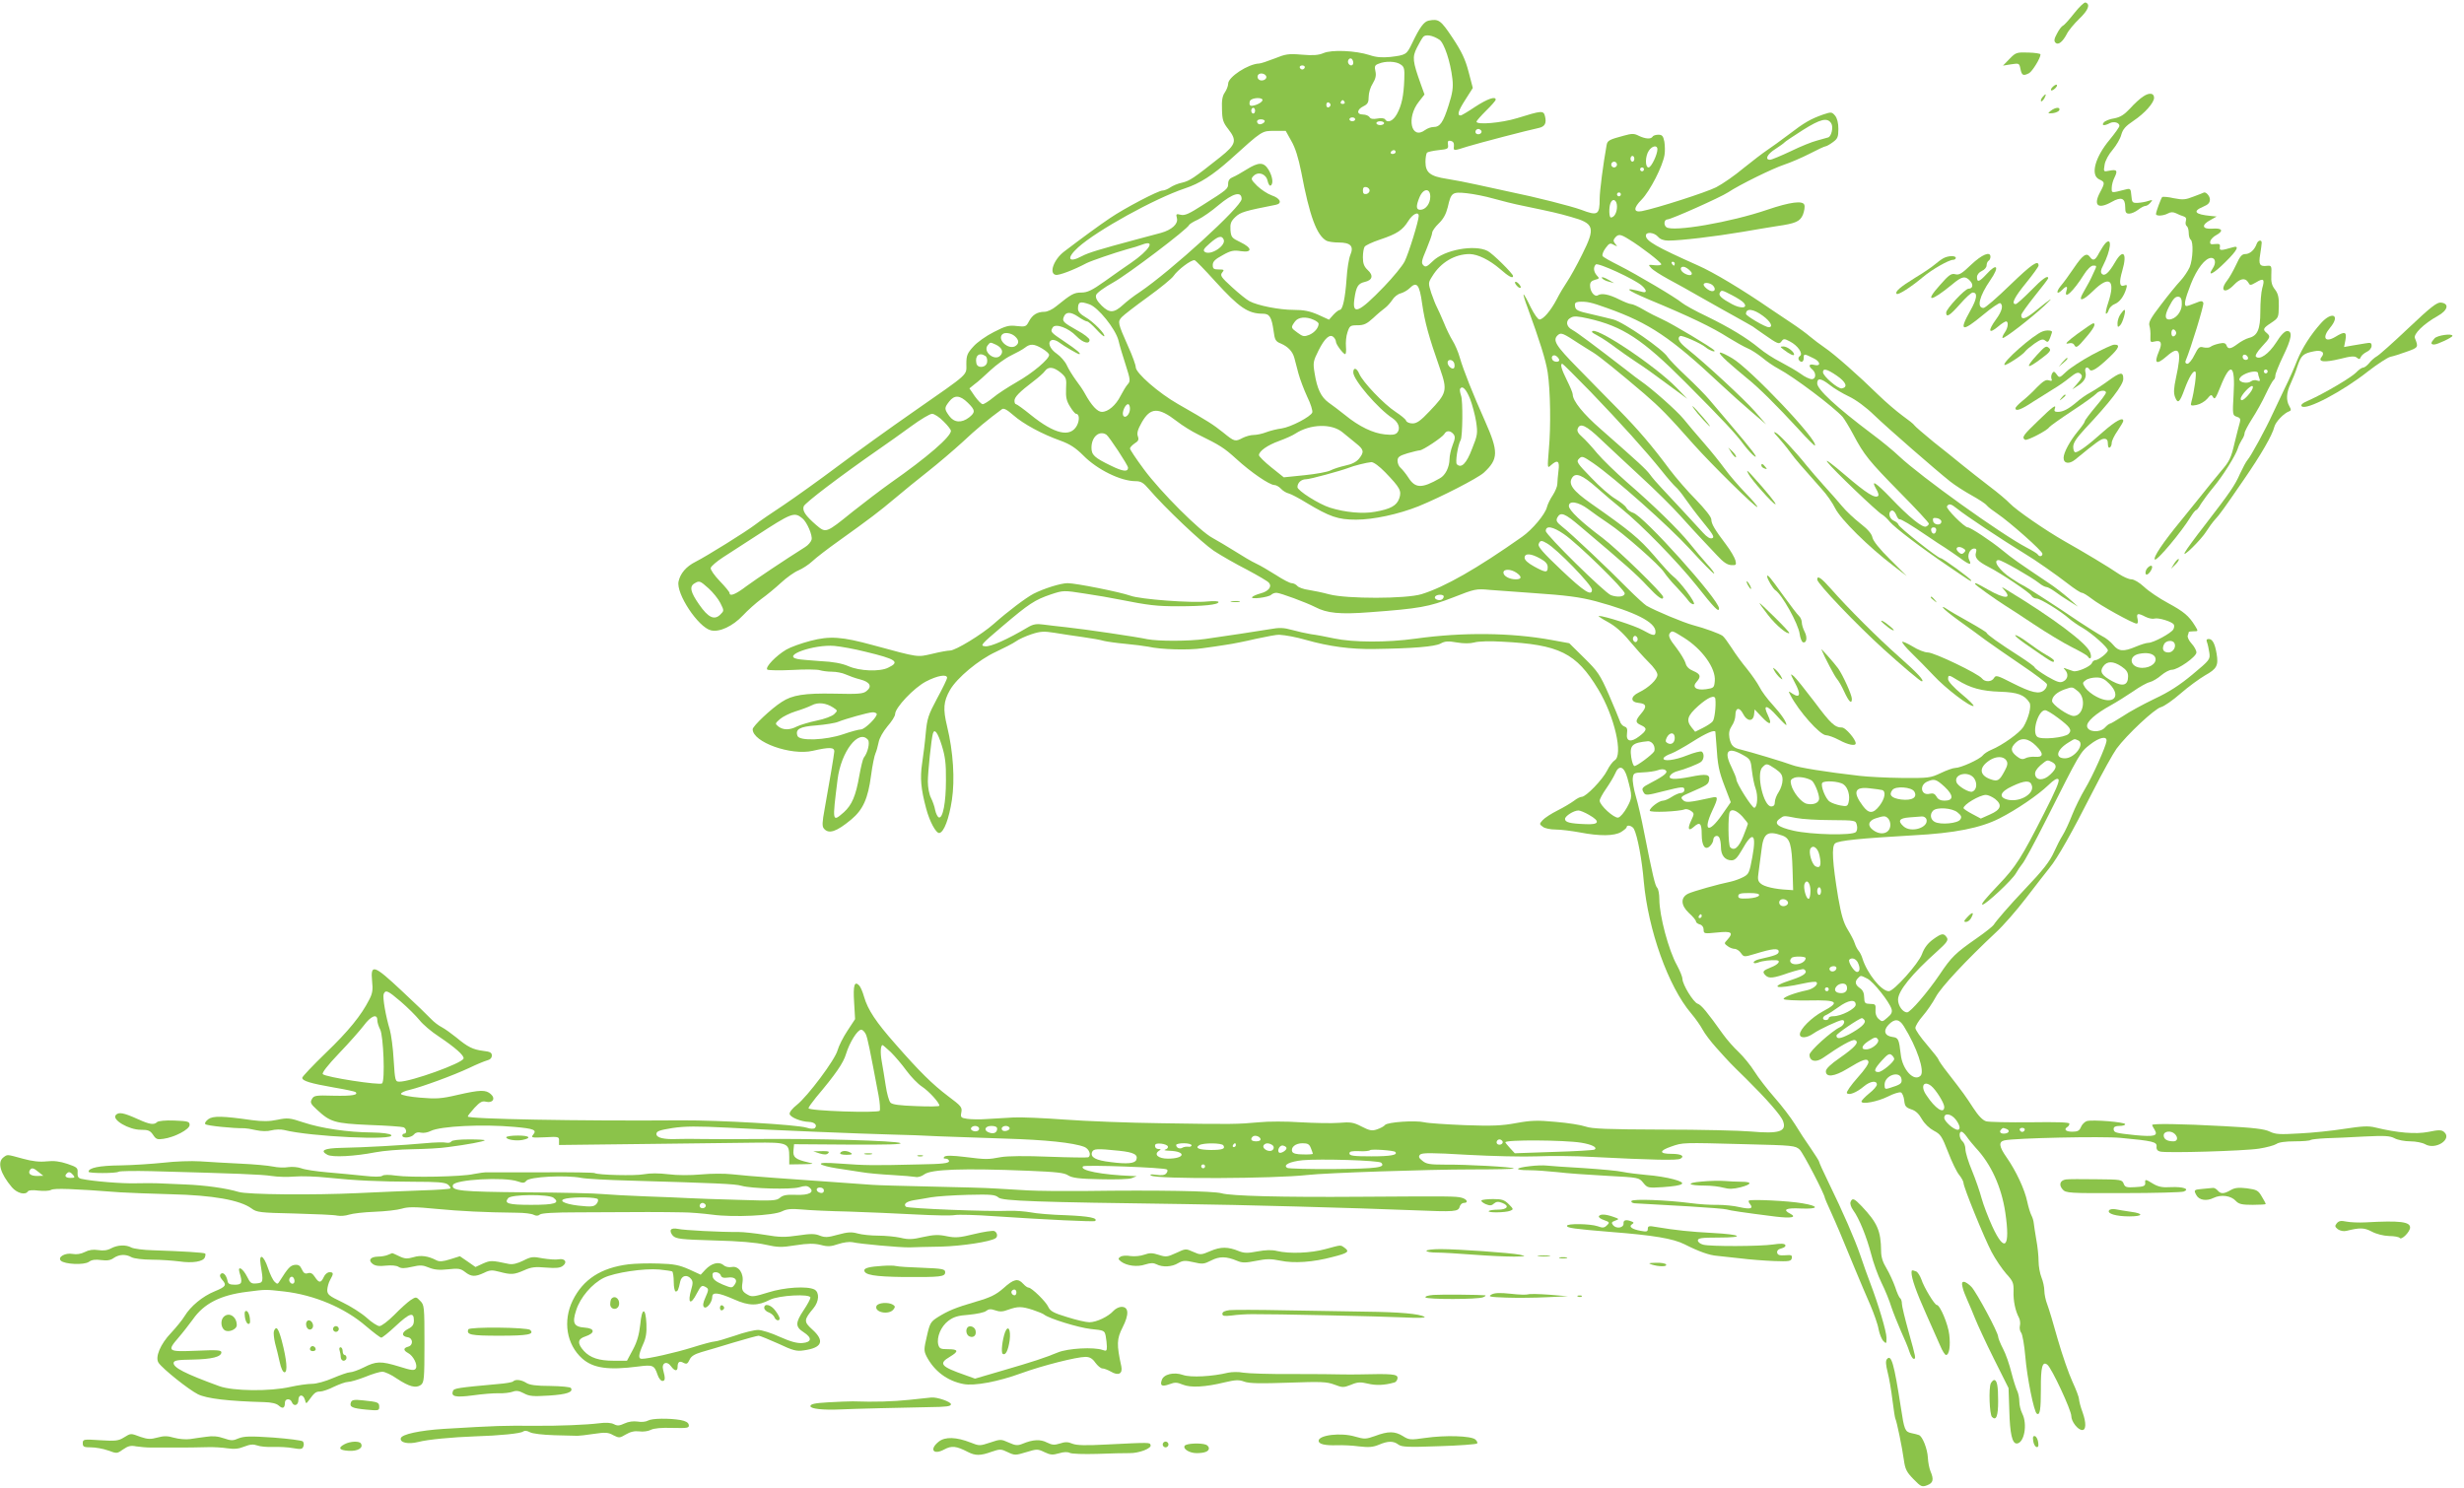 <?xml version="1.0" standalone="no"?>
<!DOCTYPE svg PUBLIC "-//W3C//DTD SVG 20010904//EN"
 "http://www.w3.org/TR/2001/REC-SVG-20010904/DTD/svg10.dtd">
<svg version="1.0" xmlns="http://www.w3.org/2000/svg"
 width="1280pt" height="773pt" viewBox="0 0 1280 773"
 preserveAspectRatio="xMidYMid meet">
<g transform="translate(0,773) scale(0.1,-0.1)"
fill="#8bc34a" stroke="none">
<path d="M10775 7661 c-26 -33 -52 -62 -58 -64 -7 -3 -21 -21 -31 -41 -15 -27
-17 -39 -8 -48 14 -14 37 4 59 46 8 17 38 53 65 79 47 45 58 75 32 84 -7 2
-33 -23 -59 -56z"/>
<path d="M7422 7623 c-25 -5 -47 -35 -87 -119 -28 -58 -31 -60 -113 -70 -43
-4 -73 -2 -108 10 -72 23 -195 29 -239 10 -26 -11 -55 -13 -113 -8 -69 6 -84
3 -141 -20 -36 -14 -72 -26 -80 -26 -57 -2 -161 -70 -161 -105 0 -11 -8 -32
-17 -45 -13 -18 -17 -42 -15 -88 1 -54 6 -69 32 -102 47 -60 42 -80 -42 -147
-136 -108 -158 -123 -197 -132 -21 -4 -49 -16 -62 -25 -13 -9 -31 -16 -40 -16
-22 0 -198 -92 -274 -144 -55 -37 -141 -100 -237 -173 -54 -41 -80 -114 -44
-121 17 -4 93 25 161 61 24 12 143 53 210 72 28 7 63 18 78 24 74 28 37 -30
-58 -95 -27 -18 -88 -61 -134 -94 -69 -49 -92 -60 -124 -60 -38 0 -52 -8 -131
-72 -19 -16 -46 -28 -60 -28 -38 0 -63 -16 -81 -50 -14 -27 -18 -29 -63 -24
-41 5 -57 1 -119 -31 -40 -20 -88 -54 -107 -76 -31 -34 -36 -46 -36 -90 0 -61
20 -43 -270 -245 -124 -86 -303 -215 -399 -287 -96 -72 -222 -162 -280 -201
-58 -38 -125 -84 -148 -102 -50 -38 -251 -163 -310 -193 -48 -24 -79 -60 -88
-102 -14 -63 102 -238 168 -254 44 -11 113 21 166 77 25 27 69 66 96 86 28 20
74 58 102 84 29 27 70 56 90 64 21 9 54 30 73 48 19 18 80 65 135 104 165 118
212 154 293 222 42 36 120 99 172 140 52 41 133 110 180 153 71 67 134 119
205 171 9 7 27 -3 59 -31 52 -46 150 -99 246 -133 49 -18 78 -37 118 -77 72
-73 194 -133 271 -133 28 0 41 -8 70 -42 82 -96 273 -277 337 -320 38 -25 115
-69 172 -98 56 -30 108 -60 114 -68 17 -20 -2 -44 -43 -55 -19 -5 -38 -13 -44
-19 -13 -14 85 -2 99 12 6 6 18 10 27 10 19 0 156 -51 201 -74 61 -32 128 -39
283 -27 258 19 308 28 434 77 112 44 119 46 191 39 41 -3 140 -10 220 -16 178
-12 246 -21 330 -43 206 -56 310 -109 310 -158 0 -24 -11 -23 -66 8 -40 23
-200 74 -229 74 -5 0 16 -15 48 -32 38 -21 75 -53 111 -97 30 -36 75 -86 100
-111 27 -26 46 -53 46 -66 0 -24 -45 -67 -97 -92 -44 -21 -44 -50 -1 -54 41
-4 45 -19 13 -56 -31 -37 -31 -46 0 -60 33 -15 32 -26 -10 -58 -43 -33 -69
-27 -63 16 3 22 0 31 -13 35 -10 3 -21 16 -24 28 -4 12 -30 74 -57 137 -46
105 -58 122 -128 191 l-78 77 -93 17 c-209 38 -459 41 -704 7 -150 -21 -326
-20 -425 1 -41 9 -95 19 -120 22 -25 4 -69 14 -98 22 -43 12 -66 13 -115 4
-65 -11 -226 -35 -337 -51 -85 -12 -243 -12 -300 -1 -55 12 -318 51 -420 62
-41 4 -95 11 -120 14 -35 5 -53 2 -80 -14 -108 -64 -194 -102 -222 -99 -28 3
-24 8 88 103 140 119 169 138 254 167 64 21 66 21 175 4 61 -9 142 -23 180
-31 152 -30 193 -35 305 -35 131 0 210 8 210 22 0 5 -25 6 -57 3 -83 -9 -350
11 -401 30 -53 19 -283 65 -326 65 -35 0 -122 -27 -177 -55 -40 -21 -134 -92
-206 -156 -62 -55 -199 -139 -228 -139 -11 0 -52 -7 -92 -17 -80 -18 -65 -21
-308 45 -161 44 -224 49 -326 22 -46 -12 -102 -32 -124 -45 -53 -31 -112 -92
-99 -104 5 -4 63 -5 129 -2 66 4 130 3 143 -1 13 -4 41 -8 64 -8 22 0 54 -6
71 -14 18 -8 51 -20 75 -26 51 -13 64 -36 34 -60 -17 -15 -42 -17 -169 -14
-153 3 -218 -7 -272 -43 -54 -34 -151 -126 -151 -142 0 -67 199 -138 312 -112
87 20 113 19 112 -4 -2 -22 -25 -158 -50 -297 -13 -71 -14 -91 -4 -103 25 -30
65 -17 142 47 61 51 87 108 103 229 7 54 18 105 23 115 5 11 12 36 16 56 4 23
23 56 46 84 22 25 40 53 40 64 0 33 97 136 160 169 59 31 110 40 110 19 0 -6
-23 -54 -52 -107 -46 -86 -52 -105 -59 -181 -4 -47 -13 -118 -19 -158 -11 -74
-6 -131 21 -232 18 -69 52 -131 69 -128 24 5 50 74 65 172 16 106 7 250 -25
382 -22 91 -19 129 15 189 36 63 149 157 238 198 42 20 90 44 105 55 15 11 51
27 81 37 46 15 64 16 120 7 36 -6 102 -16 146 -22 44 -6 94 -15 110 -20 17 -4
66 -11 110 -15 44 -4 98 -11 120 -15 65 -15 210 -19 282 -8 38 5 93 13 123 18
30 4 100 18 155 31 55 12 109 22 120 21 34 -2 88 -12 140 -27 120 -34 232 -49
355 -47 201 3 311 12 343 28 23 13 40 14 85 6 35 -6 68 -6 91 0 19 6 85 8 145
4 296 -15 384 -58 498 -247 85 -140 132 -344 85 -370 -9 -6 -27 -29 -38 -52
-24 -48 -110 -137 -132 -137 -8 0 -26 -9 -41 -21 -15 -11 -53 -34 -85 -50 -32
-16 -66 -38 -77 -50 -18 -20 -18 -21 1 -35 10 -8 40 -14 66 -14 26 0 83 -7
126 -15 104 -20 178 -19 214 2 16 10 29 21 29 25 0 15 29 8 38 -9 18 -34 42
-161 51 -272 23 -253 127 -546 246 -686 23 -27 50 -66 60 -85 10 -19 42 -62
72 -95 72 -80 68 -76 153 -159 106 -105 184 -193 193 -222 19 -53 -21 -66
-167 -53 -56 5 -263 10 -460 10 -286 1 -368 4 -400 16 -23 8 -92 19 -154 24
-95 9 -128 8 -205 -6 -75 -14 -125 -16 -267 -11 -96 4 -191 10 -211 15 -48 11
-191 1 -204 -14 -5 -7 -24 -17 -42 -23 -26 -9 -39 -6 -80 15 -42 22 -57 24
-118 19 -38 -3 -128 -1 -200 3 -71 5 -168 5 -215 0 -110 -10 -137 -11 -505 -5
-170 2 -398 11 -505 19 -107 8 -226 13 -265 11 -38 -2 -100 -6 -137 -8 -37 -3
-84 -2 -104 1 -33 5 -35 8 -30 34 5 26 -1 33 -68 83 -83 63 -149 128 -275 272
-100 113 -143 178 -162 244 -7 25 -18 51 -25 59 -25 27 -33 2 -27 -87 l5 -87
-40 -61 c-22 -33 -45 -79 -51 -101 -13 -49 -155 -239 -212 -284 -22 -17 -39
-38 -37 -47 3 -17 59 -40 100 -41 29 -1 46 -17 31 -32 -5 -5 -23 -5 -43 2 -53
16 -452 39 -650 38 -539 -4 -1110 7 -1110 20 0 4 16 24 35 45 28 30 40 37 59
32 35 -9 52 16 26 39 -26 24 -56 23 -174 -4 -85 -20 -111 -21 -194 -14 -52 4
-97 13 -99 19 -2 6 19 16 47 22 62 15 224 74 309 114 35 17 76 34 90 38 17 4
26 13 26 26 0 15 -9 20 -45 24 -54 7 -80 20 -140 70 -25 20 -58 44 -75 53 -16
8 -41 27 -55 42 -14 15 -82 81 -152 146 -146 137 -164 143 -155 51 5 -44 2
-64 -15 -96 -41 -81 -108 -164 -227 -278 -67 -65 -121 -122 -121 -128 0 -16
43 -29 163 -50 60 -10 111 -21 114 -24 16 -15 -17 -21 -113 -19 -95 3 -104 1
-114 -18 -10 -17 -6 -25 27 -55 69 -64 91 -71 272 -79 90 -3 170 -9 177 -12
16 -6 19 -33 4 -33 -5 0 -10 -4 -10 -10 0 -16 46 -12 61 6 8 10 21 13 36 9 13
-3 36 1 51 9 50 25 269 36 434 21 102 -9 118 -16 98 -40 -13 -16 -9 -17 60
-14 72 4 75 3 74 -18 l0 -22 430 5 c237 3 500 6 584 7 174 2 182 -1 182 -75
l0 -38 68 1 c62 1 64 2 29 10 -65 15 -79 27 -75 62 l3 32 285 -2 c200 -1 280
1 267 8 -21 12 -437 24 -742 21 -110 -1 -238 -1 -285 0 -47 1 -105 1 -130 0
-70 -3 -110 6 -110 26 0 15 16 20 83 31 66 10 128 10 288 2 229 -13 699 -32
859 -36 58 -1 166 -5 240 -9 74 -3 230 -8 345 -12 204 -6 351 -21 408 -43 25
-10 38 -44 20 -54 -5 -2 -96 -1 -203 3 -123 5 -215 4 -250 -2 -70 -13 -76 -13
-189 1 -65 8 -98 8 -105 1 -7 -7 -5 -10 7 -10 9 0 17 -6 17 -13 0 -11 -34 -15
-157 -17 -242 -6 -279 -5 -403 4 -82 6 -112 5 -105 -3 6 -6 42 -15 80 -21 39
-6 97 -15 130 -20 33 -6 105 -12 160 -15 55 -3 110 -8 121 -10 12 -3 32 3 45
13 35 27 201 33 543 19 143 -6 185 -10 205 -24 21 -13 56 -18 166 -20 78 -2
152 0 165 6 l25 10 -25 1 c-156 6 -275 29 -254 50 10 9 420 -6 435 -16 6 -3 5
-11 -2 -20 -8 -10 -24 -12 -53 -8 -28 4 -36 2 -26 -4 29 -19 640 -16 810 3 92
11 632 29 852 29 125 0 225 2 222 5 -7 8 -242 21 -360 20 -76 0 -95 3 -115 20
-19 15 -21 22 -12 32 10 10 60 10 245 -1 128 -7 292 -11 363 -8 72 3 200 2
285 -3 318 -16 445 -19 460 -9 23 14 3 25 -48 25 -64 0 -64 16 0 38 61 21 52
21 388 12 244 -6 256 -7 279 -28 18 -17 131 -234 131 -252 0 -2 13 -32 29 -67
31 -69 55 -124 126 -298 26 -63 63 -150 82 -193 18 -43 38 -98 42 -124 5 -25
16 -52 25 -61 15 -15 16 -14 16 17 0 33 -43 176 -85 286 -13 33 -35 96 -50
140 -30 88 -91 227 -166 381 -27 55 -49 104 -49 108 0 4 -20 35 -43 69 -24 34
-61 90 -82 125 -21 34 -69 97 -107 140 -37 42 -84 103 -104 135 -20 32 -57 77
-81 100 -25 23 -62 65 -82 93 -82 115 -113 153 -132 159 -22 7 -79 100 -79
129 0 10 -13 42 -28 70 -44 78 -92 259 -92 343 0 27 -5 54 -11 60 -11 11 -23
60 -69 293 -12 63 -31 145 -42 182 -11 37 -18 80 -16 95 3 26 6 28 53 30 28 1
62 6 76 11 16 6 31 7 40 1 17 -11 -2 -28 -73 -65 -50 -26 -53 -30 -38 -54 8
-13 20 -12 97 8 104 26 113 27 113 7 0 -8 -8 -15 -17 -15 -10 0 -31 -9 -48
-20 -16 -11 -37 -20 -46 -20 -20 0 -69 -37 -69 -52 0 -11 151 -5 182 7 7 3 22
-1 32 -8 18 -13 18 -15 1 -51 -20 -42 -14 -57 13 -33 32 29 42 21 42 -37 0
-62 18 -87 44 -61 9 9 16 23 16 30 0 20 21 30 31 14 5 -8 9 -31 9 -51 0 -42
21 -68 55 -68 18 0 30 13 54 54 56 101 77 87 54 -37 -15 -81 -18 -89 -47 -104
-17 -9 -47 -20 -66 -24 -64 -13 -195 -50 -220 -62 -41 -20 -39 -61 4 -101 20
-18 36 -37 36 -43 0 -6 9 -13 20 -16 12 -3 20 -14 20 -27 0 -21 2 -22 70 -15
76 8 87 0 53 -38 -17 -18 -17 -19 2 -33 10 -8 27 -14 36 -14 10 0 25 -10 33
-22 15 -21 16 -21 73 -4 91 28 123 31 123 12 0 -14 -16 -21 -102 -40 -16 -4
-28 -11 -28 -16 0 -6 9 -6 23 -1 22 9 68 14 95 12 25 -2 11 -22 -28 -37 -43
-17 -47 -23 -28 -42 17 -17 40 -15 119 13 40 13 75 22 80 19 24 -15 3 -33 -61
-54 -127 -41 -89 -52 62 -19 32 7 60 10 64 6 12 -11 -16 -35 -49 -42 -63 -13
-127 -37 -121 -46 3 -5 62 -8 132 -7 149 3 163 -8 71 -57 -59 -32 -119 -92
-119 -119 0 -22 36 -20 70 4 31 22 134 70 150 70 19 0 10 -27 -12 -37 -44 -21
-158 -124 -158 -143 0 -35 34 -42 71 -16 87 61 151 97 165 92 25 -10 2 -36
-78 -92 -48 -33 -73 -57 -73 -70 0 -33 44 -28 110 12 82 50 104 57 111 39 4
-9 -18 -42 -56 -84 -34 -38 -59 -74 -56 -80 9 -14 50 2 88 34 33 28 68 33 68
10 0 -8 -18 -29 -40 -46 -22 -18 -40 -37 -40 -42 0 -17 84 -1 138 26 29 15 59
24 67 21 7 -3 15 -22 17 -41 3 -30 8 -37 37 -47 23 -7 40 -24 55 -51 14 -24
38 -47 62 -60 35 -18 42 -29 74 -111 19 -50 45 -104 58 -119 12 -15 22 -34 22
-41 0 -22 107 -285 146 -359 20 -38 55 -89 76 -113 35 -38 39 -48 38 -90 -2
-49 9 -103 28 -138 6 -11 8 -31 5 -42 -3 -12 0 -29 7 -37 6 -8 16 -63 21 -122
9 -110 45 -289 60 -298 16 -11 21 21 21 128 -1 115 8 147 34 126 23 -19 124
-236 124 -266 0 -29 34 -73 57 -73 20 0 21 37 2 91 -11 29 -19 61 -19 70 0 9
-15 49 -34 90 -19 41 -53 139 -76 219 -22 80 -47 162 -55 183 -8 20 -15 53
-15 71 0 18 -7 50 -15 69 -8 20 -15 58 -15 84 0 26 -5 77 -12 113 -6 36 -12
74 -13 85 -1 11 -6 29 -12 40 -6 11 -16 44 -22 72 -13 63 -58 159 -106 228
-41 58 -44 83 -12 90 54 12 508 22 602 13 171 -16 190 -21 188 -45 -2 -14 5
-23 18 -26 33 -9 439 3 514 15 39 6 79 17 90 24 12 9 47 14 96 14 41 0 79 3
82 7 4 3 40 7 80 9 39 1 129 5 199 9 105 5 132 4 157 -9 16 -9 53 -16 81 -16
29 0 64 -7 78 -15 55 -32 143 27 98 64 -13 11 -28 11 -81 0 -66 -13 -161 -5
-276 23 -36 9 -68 7 -160 -7 -63 -10 -168 -21 -234 -24 -102 -6 -125 -5 -155
10 -27 13 -83 20 -240 28 -219 12 -370 14 -370 6 0 -3 6 -14 13 -25 19 -32 -1
-37 -100 -28 -105 11 -113 13 -113 33 0 10 10 15 30 15 17 0 30 4 30 9 0 11
-171 25 -200 16 -11 -4 -25 -18 -30 -31 -8 -19 -17 -24 -45 -24 -34 0 -46 12
-25 25 6 3 10 11 10 17 0 7 -65 9 -202 7 -112 -1 -215 1 -230 5 -18 5 -41 29
-67 69 -41 63 -50 76 -133 183 -27 34 -48 65 -48 69 0 4 -27 38 -60 77 -33 38
-60 77 -60 87 0 10 17 38 38 62 21 24 52 69 68 99 27 51 158 191 314 337 36
33 106 113 155 177 50 65 104 135 122 157 42 51 114 179 226 399 49 96 104
195 122 220 53 72 198 208 231 216 16 4 62 36 102 71 40 35 98 77 127 94 61
34 70 51 60 112 -9 54 -22 77 -41 77 -11 0 -14 -5 -9 -17 4 -10 9 -34 12 -54
5 -35 3 -38 -87 -113 -66 -55 -121 -91 -198 -127 -58 -28 -132 -68 -164 -90
-33 -21 -63 -39 -67 -39 -4 0 -16 -9 -26 -20 -26 -29 -89 -24 -93 6 -3 24 41
64 124 110 29 16 80 48 114 71 34 24 73 46 88 49 15 4 42 20 60 36 18 15 42
28 54 28 32 0 128 68 128 90 0 10 -11 31 -25 46 -14 15 -23 34 -20 42 3 7 5
16 5 18 0 2 11 4 25 4 25 0 25 0 8 28 -32 52 -58 74 -141 119 -45 24 -101 62
-124 84 -25 23 -52 39 -66 39 -13 0 -42 13 -65 28 -54 37 -181 113 -282 170
-100 57 -252 162 -285 197 -14 15 -61 55 -105 88 -44 34 -107 83 -140 110 -33
27 -101 82 -152 122 -50 41 -94 79 -98 85 -3 6 -32 29 -63 51 -31 23 -86 70
-122 105 -104 102 -231 214 -280 247 -25 17 -59 43 -77 58 -17 15 -62 48 -100
73 -37 25 -84 56 -103 69 -151 104 -300 193 -380 228 -217 97 -270 127 -270
155 0 21 43 17 63 -6 11 -13 29 -20 54 -20 64 0 241 21 383 45 74 13 155 26
180 30 98 14 121 24 136 60 7 19 11 41 7 51 -8 23 -75 14 -190 -25 -192 -66
-495 -118 -527 -91 -15 12 -11 40 6 40 19 0 274 114 314 140 62 41 233 125
294 145 30 10 89 35 130 56 42 22 79 39 84 39 4 0 21 9 37 21 25 18 29 27 29
69 0 31 -6 55 -17 69 -17 20 -20 20 -62 6 -65 -23 -97 -41 -179 -104 -41 -31
-91 -67 -112 -81 -21 -14 -76 -56 -122 -93 -45 -38 -110 -83 -143 -100 -51
-26 -306 -108 -386 -124 -44 -8 -45 16 -1 60 43 44 110 174 119 233 3 18 2 49
-1 68 -6 29 -11 36 -31 36 -13 0 -27 -4 -30 -10 -9 -14 -37 -12 -71 4 -25 13
-36 13 -79 1 -75 -20 -85 -25 -89 -49 -18 -99 -36 -239 -36 -278 0 -85 -10
-91 -96 -58 -52 19 -236 66 -374 94 -41 9 -115 25 -165 36 -49 11 -121 25
-160 31 -85 13 -110 32 -110 88 0 22 4 43 8 48 5 4 32 10 60 13 48 5 52 7 49
28 -3 19 1 23 15 20 12 -3 17 -11 16 -26 -3 -27 -4 -27 71 -3 59 18 311 84
369 96 32 7 42 24 33 61 -8 31 -16 30 -145 -10 -82 -25 -211 -36 -211 -18 0 4
23 30 50 57 28 27 50 53 50 57 0 20 -44 4 -107 -37 -37 -25 -71 -45 -75 -45
-20 0 -13 24 23 80 l40 63 -22 84 c-17 65 -36 105 -83 176 -62 93 -72 100
-124 90z m55 -99 c25 -16 58 -115 68 -204 5 -44 1 -73 -20 -138 -28 -88 -44
-112 -79 -112 -12 0 -31 -7 -42 -15 -73 -55 -100 63 -33 147 l29 37 -19 53
c-43 120 -45 141 -21 189 12 24 27 50 33 57 12 15 49 9 84 -14z m-447 -120 c0
-16 -16 -19 -25 -4 -8 13 4 32 16 25 5 -4 9 -13 9 -21z m246 -9 c19 -12 21
-23 19 -77 -3 -87 -14 -136 -38 -180 -20 -37 -49 -49 -62 -28 -4 6 -21 8 -40
4 -22 -4 -36 -2 -41 8 -5 7 -20 13 -34 13 -34 0 -32 26 3 43 22 11 27 20 27
49 0 20 9 51 21 69 15 25 19 42 14 64 -6 25 -3 32 17 39 35 15 91 13 114 -4z
m-498 -16 c-2 -6 -8 -10 -13 -10 -5 0 -11 4 -13 10 -2 6 4 11 13 11 9 0 15 -5
13 -11z m-200 -46 c5 -17 -26 -29 -40 -15 -6 6 -7 15 -3 22 9 14 37 9 43 -7z
m-20 -125 c-5 -15 -55 -35 -64 -25 -4 3 -4 13 -1 22 8 19 71 21 65 3z m427 -8
c3 -5 -1 -10 -10 -10 -9 0 -13 5 -10 10 3 6 8 10 10 10 2 0 7 -4 10 -10z m-73
-15 c0 -5 -5 -11 -11 -13 -6 -2 -11 4 -11 13 0 9 5 15 11 13 6 -2 11 -8 11
-13z m-392 -30 c0 -8 -4 -15 -10 -15 -5 0 -10 7 -10 15 0 8 5 15 10 15 6 0 10
-7 10 -15z m520 -45 c0 -5 -7 -10 -15 -10 -8 0 -15 5 -15 10 0 6 7 10 15 10 8
0 15 -4 15 -10z m-470 -9 c0 -11 -26 -22 -34 -14 -12 12 -5 23 14 23 11 0 20
-4 20 -9z m2943 -12 c12 -19 1 -68 -16 -73 -7 -2 -32 -9 -57 -16 -25 -6 -87
-31 -138 -56 -51 -24 -99 -44 -107 -44 -29 0 -14 30 28 56 23 15 44 30 47 34
3 4 46 33 95 64 92 58 128 67 148 35z m-2323 1 c0 -5 -9 -10 -20 -10 -11 0
-20 5 -20 10 0 6 9 10 20 10 11 0 20 -4 20 -10z m505 -39 c7 -12 -12 -24 -25
-16 -11 7 -4 25 10 25 5 0 11 -4 15 -9z m-987 -53 c21 -36 37 -88 52 -163 43
-228 80 -328 131 -356 10 -5 38 -9 63 -9 62 0 80 -19 61 -64 -8 -18 -17 -75
-20 -127 -7 -98 -20 -159 -35 -159 -5 0 -20 -11 -33 -25 l-23 -26 -57 26 c-44
19 -74 25 -127 25 -73 0 -186 22 -229 45 -14 7 -55 40 -91 73 -57 52 -63 61
-51 76 12 14 10 16 -18 16 -26 0 -31 4 -31 23 0 18 12 30 51 51 42 24 58 27
95 21 61 -9 60 17 -3 47 -44 21 -48 26 -51 63 -2 33 2 45 25 67 27 26 49 32
211 64 35 7 23 34 -22 49 -22 8 -55 30 -75 49 -33 33 -34 37 -19 52 25 25 65
11 73 -26 4 -17 11 -28 16 -24 15 9 10 47 -11 82 -25 41 -51 41 -115 1 -27
-17 -59 -35 -72 -40 -15 -6 -23 -17 -23 -33 0 -27 -3 -30 -133 -112 -70 -45
-92 -55 -113 -50 -24 6 -26 5 -20 -18 7 -29 -26 -60 -83 -76 -20 -5 -79 -21
-131 -35 -190 -51 -246 -68 -280 -86 -71 -38 -82 -11 -19 46 98 88 396 253
554 306 79 26 145 69 237 151 167 151 163 148 228 148 l59 0 29 -52z m1902
-43 c0 -28 -32 -95 -46 -95 -19 0 -18 60 2 88 17 25 44 29 44 7z m-1360 -15
c0 -5 -7 -10 -16 -10 -8 0 -12 5 -9 10 3 6 10 10 16 10 5 0 9 -4 9 -10z m1240
-35 c0 -8 -4 -15 -10 -15 -5 0 -10 7 -10 15 0 8 5 15 10 15 6 0 10 -7 10 -15z
m-90 -30 c0 -8 -7 -15 -15 -15 -8 0 -15 7 -15 15 0 8 7 15 15 15 8 0 15 -7 15
-15z m140 -25 c0 -5 -4 -10 -10 -10 -5 0 -10 5 -10 10 0 6 5 10 10 10 6 0 10
-4 10 -10z m-1425 -110 c0 -8 -8 -16 -17 -18 -13 -2 -18 3 -18 18 0 15 5 20
18 18 9 -2 17 -10 17 -18z m315 -32 c0 -36 -24 -68 -52 -68 -22 0 -23 19 -4
65 20 48 56 49 56 3z m325 -9 c39 -11 113 -30 165 -40 148 -31 171 -36 241
-56 122 -34 128 -55 58 -195 -28 -57 -64 -121 -79 -143 -15 -22 -39 -62 -53
-90 -31 -59 -70 -105 -90 -105 -8 0 -28 29 -46 65 -17 36 -33 65 -36 65 -3 0
6 -30 20 -67 64 -175 95 -274 105 -338 14 -95 17 -279 6 -400 -8 -99 -8 -100
11 -82 35 31 46 22 39 -29 -3 -26 -6 -57 -6 -69 0 -12 -11 -38 -23 -57 -13
-19 -27 -47 -31 -63 -9 -37 -76 -117 -129 -154 -234 -165 -402 -261 -522 -298
-81 -25 -389 -25 -480 -1 -33 9 -81 19 -107 23 -25 3 -52 13 -58 20 -7 8 -20
15 -30 15 -9 0 -46 19 -81 42 -35 22 -82 50 -104 60 -22 10 -71 39 -110 64
-38 24 -91 55 -116 69 -65 34 -271 240 -357 357 -40 54 -72 102 -72 108 0 5
11 17 24 26 20 12 23 20 17 37 -6 16 -1 35 20 72 45 79 86 81 183 6 28 -22 78
-53 111 -69 114 -56 134 -69 197 -126 75 -69 173 -136 198 -136 9 0 25 -9 34
-19 10 -11 28 -22 41 -25 12 -3 54 -25 91 -48 122 -73 164 -88 259 -88 89 0
220 28 325 70 115 47 306 145 338 174 77 71 77 109 6 269 -63 141 -111 262
-130 327 -8 30 -26 71 -38 90 -12 19 -33 62 -46 95 -14 33 -30 69 -36 80 -6
11 -19 44 -29 73 -16 51 -16 53 5 86 44 73 118 116 195 116 42 -1 102 -30 158
-78 44 -39 67 -51 67 -36 0 12 -106 117 -132 130 -68 35 -226 6 -285 -53 -30
-29 -38 -33 -49 -21 -12 12 -9 24 16 83 16 39 30 77 30 86 0 8 15 30 34 48 24
23 38 49 47 85 17 76 23 80 99 72 36 -4 97 -16 135 -27z m665 21 c0 -5 -4 -10
-10 -10 -5 0 -10 5 -10 10 0 6 5 10 10 10 6 0 10 -4 10 -10z m-1970 -24 c0
-39 -366 -373 -530 -484 -31 -20 -69 -50 -85 -65 -48 -44 -71 -45 -112 -5 -25
25 -33 41 -29 55 3 11 43 40 90 66 74 41 386 277 394 299 2 4 22 17 45 27 23
11 71 44 107 75 74 62 120 75 120 32z m1950 -39 c0 -31 -14 -57 -32 -57 -9 0
-11 51 -2 74 11 29 34 18 34 -17z m-1030 -49 c0 -25 -52 -194 -73 -236 -12
-24 -60 -82 -107 -131 -132 -137 -167 -151 -154 -63 9 63 19 79 53 87 41 9 47
34 16 62 -19 18 -25 34 -25 66 0 23 4 48 9 55 4 7 40 24 79 37 90 30 118 49
148 97 23 37 54 51 54 26z m1091 -121 c63 -38 169 -120 169 -130 0 -5 -16 -7
-35 -5 -33 4 -34 3 -18 -14 9 -11 49 -36 87 -57 39 -21 121 -66 181 -101 61
-35 142 -80 180 -101 39 -22 75 -42 81 -46 6 -5 30 -21 54 -38 76 -53 82 -56
95 -38 10 14 15 14 43 -1 41 -21 71 -64 52 -76 -7 -4 -9 -13 -6 -19 12 -18 26
-13 26 10 0 22 2 22 52 -3 36 -17 38 -43 3 -34 -28 7 -33 -5 -10 -24 21 -18
19 -50 -3 -50 -11 0 -37 12 -58 28 -21 15 -68 42 -104 61 -36 18 -85 50 -110
71 -68 56 -153 107 -273 166 -60 28 -118 61 -130 71 -30 26 -234 147 -329 195
-42 21 -80 42 -83 48 -3 6 3 24 15 40 19 26 24 29 43 18 20 -10 21 -10 8 5
-11 14 -11 20 -1 32 17 20 28 19 71 -8z m-2104 -2 c12 -32 -68 -84 -98 -64
-11 8 -6 17 25 44 43 38 63 44 73 20z m-44 -217 c124 -136 170 -168 248 -168
34 0 45 -18 55 -89 6 -47 10 -55 38 -66 37 -16 61 -41 70 -75 4 -14 13 -50 21
-80 8 -30 29 -85 46 -122 18 -36 29 -73 26 -81 -8 -22 -111 -76 -159 -83 -24
-3 -60 -12 -81 -20 -20 -8 -50 -14 -65 -14 -15 0 -40 -7 -56 -15 -40 -21 -43
-20 -102 28 -53 42 -74 56 -235 148 -100 57 -219 161 -219 191 0 11 -17 59
-39 107 -54 122 -56 129 -34 153 10 11 71 58 136 105 65 47 125 96 134 110 21
31 92 85 109 81 6 -2 54 -51 107 -110z m2216 -22 c26 -23 27 -39 4 -33 -104
28 -90 13 32 -39 212 -88 329 -144 415 -199 36 -22 80 -47 99 -55 18 -7 51
-29 74 -47 22 -19 61 -46 86 -59 81 -43 285 -197 333 -250 9 -11 33 -50 54
-89 58 -110 83 -140 243 -303 83 -84 151 -157 151 -163 0 -5 -7 -12 -15 -15
-18 -7 -87 48 -183 149 -78 81 -105 98 -76 47 10 -16 15 -32 11 -36 -15 -16
-60 12 -171 107 -69 59 -108 88 -93 68 28 -38 259 -259 285 -273 9 -5 27 -22
40 -38 27 -31 159 -132 302 -229 113 -77 120 -82 120 -75 0 8 -148 116 -159
116 -14 0 -216 160 -219 174 -1 6 -13 16 -25 21 -24 11 -30 46 -10 52 7 3 17
-7 23 -21 5 -14 13 -25 17 -24 8 2 57 -27 151 -91 29 -20 67 -45 85 -56 17
-11 52 -35 76 -52 50 -38 66 -42 51 -13 -13 24 3 60 26 60 11 0 13 -6 9 -20
-9 -27 8 -46 64 -75 67 -34 214 -133 224 -150 4 -8 16 -15 27 -15 19 0 125
-65 170 -105 14 -12 45 -34 70 -48 49 -29 130 -101 130 -116 0 -13 -49 -51
-65 -51 -7 0 -15 -7 -18 -15 -7 -18 -76 -48 -97 -42 -8 3 -24 8 -35 12 -16 7
-18 6 -7 -6 18 -20 15 -47 -9 -59 -17 -9 -31 -5 -85 26 -35 21 -64 42 -64 46
0 4 -35 30 -77 57 -108 69 -172 115 -173 123 0 3 -42 29 -92 57 -51 28 -104
59 -118 69 -13 9 -21 11 -16 4 4 -7 42 -38 84 -68 42 -30 104 -75 137 -100 33
-24 117 -82 186 -129 70 -47 129 -92 132 -99 3 -8 -3 -22 -13 -31 -26 -24 -65
-15 -168 37 -76 39 -84 41 -93 26 -12 -22 -48 -23 -63 -3 -19 25 -248 135
-281 135 -17 0 -52 14 -79 31 -27 16 -51 27 -54 24 -3 -3 18 -29 48 -58 30
-29 82 -82 115 -117 60 -65 189 -164 207 -158 5 2 -23 30 -62 62 -41 34 -70
66 -70 77 0 24 3 24 48 -4 67 -42 127 -58 222 -61 92 -3 127 -16 153 -57 11
-18 -5 -81 -32 -126 -20 -31 -107 -94 -167 -119 -17 -7 -37 -20 -44 -29 -17
-21 -115 -65 -143 -65 -11 0 -45 -12 -76 -27 -53 -25 -63 -26 -201 -25 -80 1
-179 6 -220 11 -176 20 -317 43 -350 56 -39 15 -219 69 -265 80 -41 9 -53 21
-61 61 -4 25 -1 42 12 62 11 15 19 40 19 56 0 40 21 44 40 7 20 -40 52 -42 57
-4 l3 27 37 -39 c43 -46 56 -42 32 9 -28 57 -6 56 47 -4 27 -30 49 -51 49 -47
0 17 -25 54 -72 106 -27 29 -58 71 -68 92 -11 21 -40 63 -65 94 -25 30 -61 79
-79 108 -19 29 -40 58 -47 63 -16 12 -93 40 -154 56 -49 13 -195 74 -242 101
-11 7 -54 46 -95 87 -101 103 -298 289 -342 323 -30 24 -34 32 -26 48 17 31
38 23 119 -46 243 -205 292 -249 348 -309 56 -60 83 -79 83 -58 0 17 -238 249
-315 307 -111 83 -175 144 -175 166 0 30 49 22 100 -16 25 -19 72 -52 105 -74
78 -51 267 -218 290 -255 10 -15 38 -50 64 -76 25 -27 53 -58 62 -71 8 -12 21
-20 28 -18 13 5 -74 121 -109 146 -10 7 -54 55 -97 106 -78 90 -125 129 -328
271 -94 66 -120 101 -98 134 18 28 52 15 127 -51 39 -35 96 -83 126 -107 109
-88 293 -277 393 -402 94 -119 117 -142 117 -119 0 45 -394 484 -447 497 -13
4 -28 15 -34 25 -5 11 -31 31 -57 47 -26 15 -83 64 -126 110 -74 76 -79 84
-63 99 15 15 20 13 73 -23 113 -78 392 -326 504 -448 63 -69 119 -126 124
-126 5 0 -11 22 -35 48 -24 27 -65 75 -91 108 -58 72 -187 198 -327 319 -57
50 -126 117 -154 150 -27 33 -62 71 -78 85 -21 18 -28 31 -23 43 12 32 44 17
121 -57 43 -41 137 -128 208 -194 72 -66 164 -157 205 -203 41 -46 91 -100
110 -120 19 -20 55 -58 80 -85 32 -35 53 -49 73 -50 26 -2 28 1 22 25 -4 14
-25 51 -48 81 -59 78 -77 108 -77 131 0 13 -32 53 -80 103 -44 44 -105 115
-136 156 -92 124 -164 208 -264 310 -52 53 -148 150 -212 216 -118 120 -135
147 -104 174 16 13 26 9 108 -45 26 -16 59 -38 75 -47 31 -19 135 -103 265
-214 83 -72 120 -109 258 -265 91 -102 322 -330 329 -323 3 2 -25 35 -61 72
-36 37 -85 94 -108 126 -24 33 -73 94 -109 135 -37 42 -84 98 -105 124 -35 43
-165 158 -222 197 -12 8 -46 34 -75 57 -167 129 -257 196 -281 209 -33 17 -37
49 -7 64 15 9 37 7 90 -5 178 -40 282 -108 504 -331 197 -198 261 -266 305
-326 19 -25 44 -52 55 -59 22 -13 -16 36 -129 169 -39 46 -87 102 -106 125
-19 23 -73 78 -120 122 -47 44 -90 89 -97 100 -22 38 -226 180 -282 195 -20 5
-72 18 -116 28 -69 15 -80 21 -83 40 -3 17 2 22 20 24 41 2 62 -2 148 -33 218
-78 329 -152 588 -395 48 -45 121 -110 162 -145 l75 -64 -60 69 c-56 63 -254
247 -352 325 -41 33 -52 54 -35 65 9 6 108 -38 132 -58 19 -16 53 -29 46 -17
-9 13 -219 139 -273 163 -25 11 -68 33 -95 49 -27 16 -56 29 -64 29 -8 0 -36
11 -62 24 -54 27 -91 34 -111 22 -17 -11 -41 18 -41 51 0 16 7 24 25 29 24 6
25 8 10 23 -17 20 -19 43 -5 57 11 11 202 -77 239 -110z m171 114 c0 -5 -2
-10 -4 -10 -3 0 -8 5 -11 10 -3 6 -1 10 4 10 6 0 11 -4 11 -10z m88 -48 c5
-16 -20 -15 -43 1 -27 20 -10 43 18 24 11 -7 23 -19 25 -25z m112 -67 c20 -24
-1 -38 -28 -19 -12 8 -22 19 -22 25 0 15 36 10 50 -6z m-1512 -95 c14 -95 33
-166 93 -337 39 -112 35 -126 -55 -220 -46 -49 -66 -63 -88 -63 -16 0 -31 6
-34 15 -3 8 -28 28 -54 45 -60 39 -171 155 -189 198 -13 31 -31 35 -31 7 0
-39 129 -189 204 -238 31 -21 42 -53 25 -74 -10 -12 -26 -14 -65 -10 -61 6
-134 41 -206 100 -29 23 -68 53 -87 66 -38 28 -59 70 -72 153 -9 54 -7 62 21
118 32 64 59 87 78 68 7 -7 12 -17 12 -24 0 -13 38 -64 48 -64 4 0 6 18 4 39
-2 22 1 56 8 75 11 33 14 36 52 36 33 0 48 7 82 38 22 21 50 44 61 52 11 8 28
27 38 42 9 15 29 31 44 34 14 4 35 16 45 26 38 38 52 21 66 -82z m1610 46 c27
-14 54 -31 61 -40 23 -28 -16 -31 -62 -6 -54 29 -71 45 -63 59 9 15 10 15 64
-13z m-3339 -47 c46 -16 135 -127 151 -187 6 -26 23 -84 38 -129 24 -75 25
-84 10 -100 -9 -10 -25 -37 -37 -60 -24 -48 -64 -83 -97 -83 -23 0 -54 33 -88
95 -9 17 -30 48 -47 70 -16 22 -38 57 -47 77 -9 20 -33 47 -52 60 -37 25 -51
62 -26 71 8 3 25 -2 38 -12 26 -20 97 -61 104 -61 14 0 -13 23 -76 65 -73 49
-75 51 -61 74 14 22 82 -3 122 -45 34 -35 69 -45 69 -20 0 8 -29 31 -65 50
-71 40 -78 47 -69 69 10 28 36 28 74 2 20 -14 41 -25 47 -25 6 0 27 -18 48
-41 20 -22 39 -39 41 -36 9 9 -57 76 -97 99 -26 15 -39 29 -39 43 0 37 10 41
59 24z m3499 -60 c41 -30 55 -59 30 -59 -18 0 -118 59 -118 69 0 31 38 27 88
-10z m-2333 -21 c14 -6 25 -15 25 -20 0 -21 -21 -46 -49 -58 -26 -10 -33 -9
-60 11 -36 26 -36 27 -15 57 17 25 58 29 99 10z m-1553 -85 c23 -20 23 -39 1
-52 -36 -19 -94 35 -66 62 12 12 46 7 65 -10z m-98 -44 c31 -15 41 -38 22 -57
-29 -30 -92 21 -65 54 14 17 12 17 43 3z m240 -20 c20 -12 36 -26 36 -33 0
-22 -85 -94 -168 -141 -45 -26 -101 -62 -123 -81 -23 -19 -47 -34 -54 -34 -7
0 -25 19 -41 41 l-28 41 27 22 c16 11 52 44 82 72 30 28 78 63 107 77 29 14
62 32 73 41 27 21 47 20 89 -5z m-296 -38 c8 -4 12 -19 10 -32 -4 -30 -51 -35
-56 -6 -8 39 15 58 46 38z m2982 -22 c0 -12 -27 -11 -35 1 -11 17 5 32 21 19
8 -6 14 -15 14 -20z m-546 -15 c3 -9 3 -20 0 -25 -8 -13 -34 9 -34 27 0 19 26
18 34 -2z m710 -151 c154 -160 283 -303 369 -410 30 -38 62 -74 71 -82 10 -8
32 -35 49 -60 17 -25 59 -81 94 -124 51 -62 61 -79 48 -83 -11 -5 -27 5 -48
28 -18 19 -65 70 -105 114 -40 43 -90 97 -111 119 -21 22 -48 53 -60 70 -22
29 -57 61 -255 235 -91 79 -146 147 -146 181 0 8 -14 41 -30 73 -28 56 -37 86
-24 86 3 0 69 -66 148 -147z m-2754 101 c29 -25 31 -31 28 -83 -2 -45 2 -64
21 -94 12 -20 26 -37 31 -37 17 0 19 -32 5 -60 -34 -65 -116 -46 -240 54 -38
31 -73 56 -77 56 -5 0 -8 8 -8 18 0 19 25 45 100 102 25 19 51 42 58 52 18 25
45 22 82 -8z m4032 -16 c48 -33 59 -60 26 -66 -19 -4 -98 64 -98 84 0 22 21
17 72 -18z m-37 -48 c21 -17 66 -44 100 -60 36 -17 89 -56 130 -96 75 -72 322
-287 395 -345 25 -20 75 -52 111 -72 36 -20 72 -43 79 -52 7 -9 32 -28 56 -44
66 -45 234 -194 234 -208 0 -15 -16 -17 -24 -4 -3 5 -29 21 -58 36 -132 69
-548 367 -663 475 -27 26 -90 78 -140 115 -186 140 -285 232 -285 263 0 30 20
27 65 -8z m-1868 -73 c11 -29 25 -81 31 -117 9 -61 8 -70 -21 -142 -29 -77
-56 -103 -79 -80 -9 9 5 100 20 126 10 18 12 204 2 230 -5 15 -8 32 -5 36 12
19 32 -3 52 -53z m-2610 -19 c40 -39 41 -50 7 -77 -39 -30 -78 -27 -103 8 -26
36 -26 42 0 75 27 35 56 33 96 -6z m843 -32 c0 -30 -27 -55 -36 -33 -6 17 12
57 26 57 6 0 10 -11 10 -24z m-969 -65 c22 -21 39 -44 39 -49 0 -31 -122 -137
-315 -272 -49 -35 -137 -102 -195 -148 -141 -114 -139 -113 -191 -69 -54 47
-72 73 -64 96 5 17 189 157 395 300 41 28 115 81 163 116 49 36 98 65 109 65
11 0 38 -17 59 -39z m2073 -57 c20 -16 52 -42 71 -58 40 -32 43 -44 15 -79
-14 -17 -37 -29 -71 -36 -27 -6 -62 -17 -77 -25 -15 -8 -76 -19 -135 -25
l-108 -11 -65 52 c-35 28 -64 57 -64 63 0 21 44 52 105 74 33 12 71 29 84 38
77 50 188 54 245 7z m576 -9 c10 -12 10 -23 -4 -58 -9 -23 -16 -56 -16 -72 -1
-43 -21 -84 -50 -100 -94 -54 -128 -53 -164 4 -13 20 -31 42 -40 50 -9 7 -16
24 -16 37 0 19 9 26 52 39 28 8 57 15 63 15 16 0 118 68 128 85 10 19 31 19
47 0z m-1803 -3 c14 -9 113 -159 113 -172 0 -23 -27 -20 -88 10 -87 42 -102
56 -102 94 0 56 40 91 77 68z m1449 -196 c77 -80 86 -96 73 -135 -13 -38 -45
-56 -126 -70 -63 -12 -156 -3 -233 21 -58 18 -170 89 -170 107 0 23 20 41 45
41 20 0 181 44 220 59 26 11 95 28 119 30 12 0 41 -21 72 -53z m2971 -189 c41
-34 237 -164 350 -233 54 -32 165 -110 227 -158 32 -25 64 -46 71 -46 7 0 29
-14 50 -30 42 -34 216 -130 234 -130 7 0 9 9 5 25 -7 29 2 31 42 10 16 -8 37
-12 46 -9 20 6 89 -15 100 -30 4 -6 3 -17 -2 -26 -11 -20 -104 -70 -130 -70
-10 0 -39 -9 -65 -20 -64 -27 -89 -25 -117 9 -13 16 -39 37 -58 46 -19 10 -73
44 -120 75 -111 76 -288 190 -294 190 -2 0 -28 16 -57 35 -63 41 -100 95 -66
95 16 0 168 -87 209 -119 14 -12 32 -21 39 -21 6 0 26 -11 43 -23 17 -13 51
-36 76 -51 l45 -28 -49 44 c-27 23 -74 60 -105 80 -152 102 -187 126 -239 169
-61 50 -166 119 -180 119 -17 0 -115 98 -108 109 10 16 21 14 53 -12z m-5999
-50 c24 -19 54 -89 48 -111 -3 -11 -18 -29 -33 -38 -108 -68 -257 -168 -306
-204 -55 -42 -87 -55 -87 -35 0 5 -23 33 -51 62 -27 28 -49 59 -47 68 2 9 31
34 65 56 34 22 111 72 170 110 187 122 199 126 241 92z m5917 -17 c0 -22 -39
-19 -43 3 -3 15 1 18 20 15 12 -2 23 -10 23 -18z m-1961 -65 c70 -47 316 -288
316 -308 0 -18 -38 -22 -72 -9 -34 14 -338 313 -338 333 0 30 36 24 94 -16z
m1934 18 c-4 -22 -22 -20 -26 1 -2 10 3 16 13 16 10 0 15 -7 13 -17z m-2022
-66 c53 -30 234 -217 234 -241 0 -36 -41 -10 -159 102 -94 89 -123 122 -118
135 7 20 15 21 43 4z m2164 -27 c12 -7 12 -12 3 -21 -9 -9 -16 -9 -27 1 -26
21 -5 39 24 20z m-2199 -52 c28 -15 39 -28 39 -45 0 -30 -11 -29 -71 4 -31 17
-49 33 -49 45 0 25 33 23 81 -4z m-123 -74 c29 -20 28 -34 -4 -34 -33 0 -64
17 -64 35 0 20 39 19 68 -1z m-4197 -81 c22 -20 50 -54 61 -76 20 -40 20 -40
0 -60 -31 -31 -63 -16 -110 52 -45 64 -52 94 -24 110 25 15 28 14 73 -26z
m3819 -42 c0 -6 -5 -13 -10 -16 -15 -9 -43 3 -35 15 8 13 45 13 45 1z m1247
-214 c95 -59 167 -159 161 -225 -3 -35 -5 -37 -46 -43 -52 -7 -74 11 -48 39
24 27 20 40 -18 56 -22 9 -36 23 -40 41 -4 14 -25 49 -46 77 -39 49 -47 68
-33 81 10 11 14 9 70 -26z m-242 -17 c-5 -8 -11 -8 -17 -2 -6 6 -7 16 -3 22 5
8 11 8 17 2 6 -6 7 -16 3 -22z m2790 -10 c12 -20 -6 -50 -30 -50 -27 0 -36 17
-23 43 9 19 43 23 53 7z m-6800 -46 c162 -39 182 -53 119 -83 -43 -22 -149
-18 -207 8 -33 14 -79 23 -145 26 -53 4 -107 8 -119 11 -85 17 86 77 192 68
33 -3 105 -16 160 -30z m6699 -26 c16 -27 -18 -58 -65 -58 -64 0 -77 61 -16
73 39 8 70 2 81 -15z m-173 -51 c25 -17 34 -30 34 -51 0 -47 -27 -55 -81 -26
-57 31 -68 50 -48 78 20 28 52 28 95 -1z m-62 -91 c64 -66 18 -111 -68 -66
-22 11 -48 32 -58 46 -16 25 -16 27 2 40 10 8 35 14 55 14 28 0 44 -8 69 -34z
m-165 -37 c45 -36 30 -129 -22 -129 -29 1 -112 59 -112 78 0 23 25 46 65 60
41 14 39 15 69 -9z m-1883 -41 c4 -36 -4 -105 -14 -116 -6 -8 -29 -23 -51 -34
l-40 -20 -18 22 c-30 37 -23 61 34 112 52 46 87 60 89 36z m-4583 -44 c24 -16
24 -16 6 -34 -11 -11 -51 -26 -91 -34 -39 -8 -85 -22 -102 -30 -38 -20 -72
-20 -97 -1 -19 15 -18 16 8 39 15 13 52 31 81 40 30 9 67 23 83 31 33 18 75
13 112 -11z m6363 -54 c64 -48 74 -63 55 -83 -20 -20 -143 -32 -163 -15 -29
24 5 138 41 138 8 0 38 -18 67 -40z m-6137 22 c8 -13 -61 -82 -82 -82 -10 0
-52 -11 -92 -25 -91 -31 -226 -36 -237 -9 -13 35 11 49 98 55 46 4 98 12 114
19 37 15 154 48 177 49 9 1 19 -3 22 -7z m338 -164 c18 -58 23 -95 22 -183 0
-114 -16 -199 -37 -192 -6 2 -15 19 -19 38 -3 19 -14 48 -22 64 -9 17 -16 54
-16 84 0 50 18 220 26 249 8 29 25 7 46 -60z m4019 70 c0 -2 2 -30 5 -63 7
-113 13 -141 44 -222 l31 -81 -46 -66 c-69 -99 -100 -85 -50 22 32 68 31 76
-2 68 -120 -26 -136 -28 -151 -12 -14 14 -10 18 44 41 81 35 88 40 92 60 7 32
-12 36 -96 19 -87 -17 -123 -14 -103 10 6 8 22 16 34 19 37 9 111 38 124 49
16 13 17 44 3 53 -6 3 -39 -5 -74 -19 -67 -27 -130 -34 -124 -15 2 6 19 17 38
23 19 7 71 36 115 64 66 42 112 62 116 50z m-211 -32 c0 -26 -19 -39 -39 -26
-10 6 -10 12 -2 29 16 29 41 27 41 -3z m-4191 -10 c11 -14 -1 -67 -22 -93 -5
-7 -15 -49 -23 -93 -18 -105 -39 -153 -80 -190 -61 -53 -61 -54 -33 170 18
145 110 264 158 206z m6434 -6 c-3 -28 -72 -183 -112 -249 -22 -37 -52 -98
-67 -136 -15 -39 -37 -86 -49 -105 -12 -19 -31 -56 -43 -83 -24 -54 -58 -97
-157 -201 -75 -79 -145 -160 -158 -181 -4 -7 -44 -39 -90 -71 -109 -76 -129
-95 -192 -189 -61 -90 -151 -195 -168 -195 -22 0 -47 34 -47 66 0 45 70 132
204 252 48 43 58 57 50 70 -16 25 -27 24 -71 -8 -29 -21 -47 -45 -59 -78 -18
-49 -146 -192 -172 -192 -39 0 -113 93 -137 170 -4 14 -13 32 -20 40 -7 8 -16
26 -20 39 -4 14 -21 46 -37 72 -22 36 -33 76 -49 166 -30 182 -35 266 -16 281
18 15 131 26 407 42 213 11 349 38 447 88 89 45 201 122 252 171 31 30 47 39
54 32 8 -8 -15 -60 -75 -178 -116 -229 -147 -277 -233 -367 -72 -76 -97 -106
-86 -106 17 0 154 128 173 162 9 16 24 38 33 49 10 10 66 114 125 231 176 349
176 350 228 390 47 37 88 46 85 18z m-366 -25 c41 -41 39 -61 -6 -57 -18 1
-40 -2 -50 -8 -14 -7 -25 -5 -45 11 -31 25 -33 42 -6 69 30 30 67 25 107 -15z
m217 29 c41 -16 -16 -94 -67 -94 -54 0 -44 44 18 82 35 21 29 20 49 12z
m-2204 -24 c6 -11 7 -27 3 -34 -10 -17 -89 -76 -102 -76 -6 0 -13 20 -17 45
-9 63 4 76 88 84 10 0 22 -8 28 -19z m465 -53 c38 -21 40 -26 46 -82 4 -33 12
-74 19 -92 13 -36 10 -95 -6 -100 -11 -4 -94 127 -94 148 0 7 -12 36 -26 65
-41 83 -18 106 61 61z m1368 -29 c8 -12 6 -26 -9 -53 -27 -51 -36 -57 -73 -44
-60 21 -62 62 -5 99 34 22 73 22 87 -2z m238 -8 c26 -15 24 -32 -10 -64 -34
-33 -74 -33 -79 0 -2 14 8 30 28 48 36 30 35 29 61 16z m-1438 -35 c30 -21 37
-32 37 -58 0 -18 -9 -45 -20 -62 -11 -16 -20 -40 -20 -52 0 -16 -6 -23 -19
-23 -40 0 -79 170 -46 203 21 22 23 22 68 -8z m-769 -47 c26 -97 26 -101 -2
-153 -15 -27 -35 -51 -46 -53 -21 -4 -96 64 -96 88 0 8 15 36 34 63 18 26 39
61 46 77 20 49 47 39 64 -22z m1802 -3 c17 -26 12 -60 -10 -68 -16 -7 -75 28
-82 48 -17 44 64 62 92 20z m-845 -10 c14 -9 39 -68 39 -94 0 -23 -31 -35 -65
-27 -28 7 -70 59 -80 98 -6 23 -3 29 16 37 22 8 64 1 90 -14z m691 -33 c48
-45 47 -72 -1 -72 -20 0 -34 7 -41 21 -9 15 -18 19 -35 15 -46 -12 -57 46 -11
64 35 15 45 11 88 -28z m-526 13 c24 -16 36 -60 27 -94 -5 -20 -10 -22 -42
-16 -20 4 -45 12 -56 20 -21 13 -48 81 -39 97 9 14 88 9 110 -7z m979 -6 c14
-42 -58 -86 -120 -75 -55 11 -48 41 18 71 65 31 94 32 102 4z m-777 -24 c20
-7 14 -44 -14 -81 -33 -43 -56 -43 -87 -1 -54 72 -43 101 37 91 28 -3 57 -7
64 -9z m166 -7 c19 -31 -11 -49 -68 -42 -51 7 -66 24 -45 50 17 21 98 15 113
-8z m420 -39 c39 -31 31 -56 -27 -81 l-47 -21 -45 24 c-25 13 -45 27 -45 30 0
19 83 68 116 69 12 0 33 -10 48 -21z m-195 -70 c20 -16 23 -24 14 -37 -12 -20
-102 -29 -133 -12 -22 12 -26 40 -8 58 20 20 100 14 127 -9z m-1914 -13 c60
-34 53 -52 -20 -48 -81 3 -105 10 -105 27 0 15 45 44 70 44 8 0 33 -10 55 -23z
m796 -8 c16 -18 29 -35 29 -38 0 -3 -11 -32 -24 -65 -24 -59 -47 -78 -68 -57
-11 11 -12 168 -2 184 10 17 36 7 65 -24z m280 -8 c30 -6 111 -11 182 -11 127
-1 127 -1 133 -26 4 -14 1 -30 -5 -36 -19 -19 -232 -14 -324 7 -83 19 -105 38
-72 62 23 17 19 17 86 4z m477 -2 c7 -7 12 -21 12 -33 0 -44 -46 -59 -88 -29
-32 22 -28 49 11 62 44 14 51 14 65 0z m199 -3 c16 -44 -79 -75 -119 -38 -31
28 -22 42 30 46 26 2 55 4 65 5 10 1 20 -5 24 -13z m-749 -86 c41 -14 50 -46
54 -179 l3 -105 -30 2 c-62 3 -121 16 -138 32 -15 12 -17 24 -12 56 3 22 10
73 15 114 10 92 30 107 108 80z m194 -104 c11 -51 4 -69 -21 -56 -19 11 -37
73 -26 92 14 22 39 3 47 -36z m-47 -183 c0 -23 -4 -42 -10 -42 -13 0 -28 58
-21 77 11 29 31 6 31 -35z m55 -2 c0 -11 -4 -20 -10 -20 -5 0 -10 9 -10 20 0
11 5 20 10 20 6 0 10 -9 10 -20z m-322 -22 c-3 -8 -26 -14 -56 -16 -42 -2 -52
0 -52 12 0 13 12 16 56 16 40 0 55 -4 52 -12z m150 -35 c5 -17 -26 -29 -40
-15 -6 6 -7 15 -3 22 9 14 37 9 43 -7z m-448 -73 c0 -5 -5 -10 -11 -10 -5 0
-7 5 -4 10 3 6 8 10 11 10 2 0 4 -4 4 -10z m540 -218 c0 -17 -25 -32 -52 -32
-26 0 -37 17 -21 33 9 10 73 9 73 -1z m270 -21 c14 -27 13 -51 -3 -51 -15 0
-49 54 -40 64 12 12 32 6 43 -13z m-110 -30 c0 -14 -18 -23 -30 -16 -6 4 -8
11 -5 16 8 12 35 12 35 0z m161 -56 c31 -16 113 -119 125 -157 5 -16 0 -28
-21 -45 -26 -23 -28 -23 -46 -7 -12 11 -18 28 -16 47 2 28 -1 31 -28 31 -27 1
-30 4 -31 34 0 22 -7 38 -22 48 -25 17 -28 34 -10 52 15 15 13 15 49 -3z
m-108 -37 c7 -22 -4 -38 -28 -38 -30 0 -41 16 -25 35 15 18 47 20 53 3z m-93
-18 c0 -5 -4 -10 -10 -10 -5 0 -10 5 -10 10 0 6 5 10 10 10 6 0 10 -4 10 -10z
m-7418 -64 c35 -30 78 -73 97 -96 18 -23 63 -61 100 -85 85 -57 134 -100 129
-115 -8 -25 -273 -120 -333 -120 -22 0 -23 4 -30 113 -3 61 -13 132 -20 157
-21 69 -38 167 -32 185 10 24 21 19 89 -39z m7558 -16 c0 -21 -75 -60 -116
-60 -13 0 -24 -4 -24 -10 0 -5 -7 -10 -15 -10 -21 0 -19 19 3 27 9 4 37 22 62
40 52 38 90 43 90 13z m-7680 -80 c0 -12 7 -34 15 -49 17 -34 26 -264 10 -280
-12 -11 -292 32 -308 48 -6 6 24 45 84 108 52 54 110 120 129 145 37 50 70 63
70 28z m7726 -1 c9 -15 -21 -41 -80 -73 -47 -24 -66 -26 -66 -6 0 9 118 89
132 90 4 0 10 -5 14 -11z m204 -31 c68 -109 110 -234 87 -257 -34 -34 -95 32
-103 111 -9 79 -13 86 -41 90 -42 5 -52 32 -23 63 32 34 56 32 80 -7z m-5392
-42 c9 -21 19 -68 66 -318 7 -37 9 -73 6 -79 -9 -13 -370 -1 -370 13 0 5 18
30 39 56 103 122 142 179 156 226 18 59 59 126 79 126 7 0 18 -11 24 -24z
m5258 -27 c9 -15 -26 -47 -56 -51 -35 -4 -32 18 5 42 35 23 41 24 51 9z
m-5128 -66 c21 -21 58 -64 81 -96 23 -31 59 -69 81 -83 36 -24 90 -83 90 -99
0 -4 -54 -5 -121 -2 -85 3 -124 8 -133 18 -8 8 -19 48 -25 89 -6 41 -16 99
-21 128 -8 46 -5 82 5 82 2 0 21 -17 43 -37z m5212 -35 c0 -15 -63 -68 -82
-68 -27 0 -22 16 18 60 29 32 39 38 50 29 8 -6 14 -16 14 -21z m38 -105 c3
-23 -4 -28 -65 -47 -20 -6 -23 -4 -23 18 0 50 81 76 88 29z m154 -35 c25 -20
68 -89 68 -109 0 -40 -47 -9 -93 61 -32 46 -14 78 25 48z m127 -174 c23 -29
27 -54 11 -54 -21 0 -70 44 -70 62 0 27 35 22 59 -8z m-5074 -43 c3 -5 1 -13
-5 -16 -15 -9 -43 3 -35 15 8 13 32 13 40 1z m95 -5 c0 -20 -16 -29 -40 -21
-32 10 -25 35 10 35 19 0 30 -5 30 -14z m64 5 c7 -11 -22 -23 -35 -15 -5 3 -7
10 -4 15 8 12 32 12 39 0z m5180 -7 c20 -8 11 -24 -15 -24 -19 0 -25 11 -12
23 8 8 8 8 27 1z m94 -5 c-2 -6 -8 -10 -13 -10 -5 0 -11 4 -13 10 -2 6 4 11
13 11 9 0 15 -5 13 -11z m-301 -35 c10 -15 31 -40 46 -57 80 -85 134 -203 154
-336 27 -182 -2 -215 -67 -74 -22 48 -47 114 -56 147 -9 34 -31 98 -50 144
-19 45 -34 95 -34 111 0 16 -7 34 -15 41 -17 14 -21 50 -5 50 5 0 17 -12 27
-26z m1081 14 c18 -18 14 -38 -7 -38 -33 0 -51 11 -51 31 0 22 38 27 58 7z
m-4750 -25 c2 -8 -6 -13 -22 -13 -25 0 -33 10 -19 24 10 10 36 3 41 -11z
m1257 -12 c7 -12 -12 -24 -25 -16 -11 7 -4 25 10 25 5 0 11 -4 15 -9z m408 -8
c56 -9 88 -25 70 -36 -5 -3 -100 -9 -211 -12 l-203 -7 -24 26 c-14 15 -25 29
-25 31 0 14 305 12 393 -2z m-2146 -20 c2 -6 -4 -13 -14 -16 -10 -3 0 -5 22
-6 89 -3 82 -41 -8 -41 -50 0 -75 22 -46 41 11 7 11 9 -3 9 -10 0 -18 7 -18
16 0 11 8 14 32 12 17 -2 33 -8 35 -15z m123 6 c0 -5 -8 -9 -17 -7 -10 1 -24
-1 -30 -5 -14 -9 -33 -1 -33 14 0 5 18 9 40 9 22 0 40 -5 40 -11z m165 0 c12
-18 -5 -24 -65 -24 -62 1 -84 10 -60 25 21 13 117 12 125 -1z m65 1 c0 -5 -5
-10 -11 -10 -5 0 -7 5 -4 10 3 6 8 10 11 10 2 0 4 -4 4 -10z m189 1 c15 -10 7
-31 -12 -31 -21 0 -40 17 -33 29 9 13 26 14 45 2z m201 -17 c6 -14 10 -27 10
-29 0 -2 -23 -4 -51 -3 -34 0 -52 5 -56 14 -9 23 17 44 53 44 28 0 36 -5 44
-26z m-127 2 c3 -12 -30 -32 -39 -24 -11 12 5 40 21 36 9 -2 17 -7 18 -12z
m-869 -15 c76 -8 99 -20 89 -47 -7 -19 -48 -23 -132 -12 -79 9 -108 25 -98 52
7 18 25 19 141 7z m1434 -6 c16 -16 -25 -23 -123 -23 -93 0 -115 3 -115 15 0
11 12 13 50 12 27 -2 53 1 57 5 7 7 123 -1 131 -9z m-73 -56 c25 -25 -20 -31
-244 -33 -127 -1 -237 2 -244 6 -24 15 13 33 81 40 90 8 395 -1 407 -13z
m-915 -19 c0 -5 -4 -10 -10 -10 -5 0 -10 5 -10 10 0 6 5 10 10 10 6 0 10 -4
10 -10z"/>
<path d="M7870 6262 c0 -5 7 -15 15 -22 8 -7 15 -8 15 -2 0 5 -7 15 -15 22 -8
7 -15 8 -15 2z"/>
<path d="M9265 5914 c32 -25 55 -35 55 -26 0 15 -36 42 -56 42 -18 -1 -18 -1
1 -16z"/>
<path d="M8326 6281 c5 -5 20 -12 34 -15 l25 -7 -25 15 c-28 17 -50 21 -34 7z"/>
<path d="M8270 6005 c0 -2 15 -12 33 -21 17 -9 57 -35 87 -58 30 -22 75 -54
101 -71 54 -35 101 -69 202 -144 l72 -53 -55 57 c-116 119 -440 334 -440 290z"/>
<path d="M8973 5852 c29 -26 75 -65 102 -87 58 -46 156 -143 270 -267 43 -48
81 -85 83 -83 22 22 -338 401 -430 454 -76 44 -85 38 -25 -17z"/>
<path d="M8818 5583 c17 -21 43 -49 58 -63 15 -14 4 3 -26 38 -58 68 -80 85
-32 25z"/>
<path d="M9236 5459 c17 -19 46 -54 64 -79 31 -42 52 -65 166 -194 23 -25 54
-69 68 -98 29 -57 171 -198 301 -297 l70 -54 -86 86 c-55 54 -88 96 -92 114
-4 20 -24 43 -64 74 -32 25 -74 65 -93 88 -19 23 -62 72 -96 109 -33 37 -73
83 -88 102 -59 74 -142 162 -161 172 -14 7 -11 0 11 -23z"/>
<path d="M8995 5377 c10 -15 20 -25 23 -22 3 3 -5 16 -17 28 l-23 22 17 -28z"/>
<path d="M9150 5311 c0 -5 7 -12 16 -15 14 -5 15 -4 4 9 -14 17 -20 19 -20 6z"/>
<path d="M9082 5269 c16 -32 129 -159 141 -159 8 0 -49 70 -121 149 -27 30
-31 31 -20 10z"/>
<path d="M9180 4735 c0 -13 31 -65 43 -72 34 -22 119 -174 126 -227 3 -22 11
-41 17 -43 19 -6 24 25 9 54 -8 15 -15 38 -15 49 0 12 -7 27 -15 34 -8 7 -46
57 -85 111 -65 91 -80 108 -80 94z"/>
<path d="M9440 4719 c0 -21 208 -238 344 -361 97 -88 192 -168 199 -168 18 0
-24 45 -117 127 -108 95 -269 256 -354 353 -51 58 -72 72 -72 49z"/>
<path d="M9080 4690 c6 -11 13 -20 16 -20 2 0 0 9 -6 20 -6 11 -13 20 -16 20
-2 0 0 -9 6 -20z"/>
<path d="M10260 4696 c0 -5 107 -81 156 -112 17 -10 85 -55 150 -98 66 -44
154 -97 196 -118 42 -21 79 -42 83 -48 14 -22 23 -8 13 20 -16 47 -192 179
-433 325 -30 18 -30 18 -12 -2 40 -46 0 -45 -83 2 -62 35 -70 39 -70 31z"/>
<path d="M10030 4626 c0 -2 8 -10 18 -17 15 -13 16 -12 3 4 -13 16 -21 21 -21
13z"/>
<path d="M9140 4597 c0 -3 20 -31 45 -63 41 -53 100 -102 110 -93 2 2 -32 39
-76 82 -43 43 -79 76 -79 74z"/>
<path d="M9773 4502 c4 -6 22 -21 39 -34 17 -12 28 -17 25 -10 -4 6 -22 21
-39 34 -17 12 -28 17 -25 10z"/>
<path d="M10521 4385 c141 -98 149 -103 149 -87 0 4 -19 18 -43 31 -23 13 -65
42 -93 63 -28 21 -57 38 -64 38 -8 0 15 -20 51 -45z"/>
<path d="M9462 4355 c17 -41 69 -140 81 -153 8 -9 25 -38 37 -65 25 -54 40
-68 40 -38 0 21 -46 122 -71 158 -22 30 -92 109 -87 98z"/>
<path d="M9218 4244 c6 -11 19 -27 28 -35 16 -13 16 -12 6 7 -6 11 -19 27 -28
35 -16 13 -16 12 -6 -7z"/>
<path d="M9324 4183 c32 -59 28 -83 -11 -58 -24 16 -24 16 -12 -7 42 -82 154
-208 185 -208 11 0 42 -11 68 -25 46 -25 86 -33 86 -17 0 21 -53 82 -71 82
-37 0 -58 19 -143 133 -47 62 -95 122 -107 133 -20 17 -20 15 5 -33z"/>
<path d="M10220 2965 c-19 -20 -20 -25 -7 -25 9 0 21 9 27 21 17 31 7 33 -20
4z"/>
<path d="M10439 7424 l-34 -35 43 7 c41 6 42 6 48 -25 7 -33 14 -37 45 -21 17
10 59 78 59 97 0 5 -29 9 -64 10 -60 2 -65 0 -97 -33z"/>
<path d="M10660 7275 c-7 -8 -8 -15 -2 -15 5 0 15 7 22 15 7 8 8 15 2 15 -5 0
-15 -7 -22 -15z"/>
<path d="M11134 7229 c-16 -10 -47 -38 -69 -63 -31 -33 -51 -45 -82 -51 -23
-3 -47 -13 -54 -21 -14 -17 2 -19 31 -4 21 11 50 3 50 -14 0 -6 -23 -38 -50
-71 -77 -92 -102 -185 -55 -207 30 -14 31 -17 4 -68 -36 -68 -10 -89 61 -49
49 28 70 20 70 -26 0 -29 4 -35 21 -35 11 0 32 9 46 20 14 11 31 20 38 20 7 0
19 8 26 17 13 15 12 16 -11 9 -14 -5 -38 -9 -55 -10 -28 -1 -30 2 -33 38 -3
35 -5 38 -28 32 -79 -20 -74 -20 -74 8 0 15 7 40 15 55 17 35 12 42 -28 34
-30 -6 -30 -6 -24 31 3 21 21 54 42 78 19 23 40 58 45 79 8 28 22 44 64 72 57
38 106 93 106 119 0 25 -25 28 -56 7z"/>
<path d="M10610 7225 c-7 -9 -10 -18 -7 -21 3 -3 10 4 17 15 13 25 8 27 -10 6z"/>
<path d="M10654 7155 c-18 -15 -18 -15 10 -13 16 2 31 9 34 16 5 17 -20 15
-44 -3z"/>
<path d="M11396 6709 c-43 -17 -56 -18 -103 -9 -30 7 -57 9 -61 6 -6 -7 -32
-76 -32 -88 0 -12 38 -10 62 3 14 8 27 8 42 1 11 -6 29 -13 39 -16 13 -4 16
-12 12 -25 -3 -11 -1 -22 5 -26 5 -3 10 -19 10 -35 0 -16 5 -32 10 -35 15 -10
12 -101 -5 -143 -9 -20 -31 -53 -49 -72 -18 -19 -63 -74 -100 -123 -54 -70
-66 -92 -60 -110 4 -12 6 -37 5 -55 -1 -30 0 -32 23 -26 33 8 40 -8 21 -52
-27 -64 -13 -72 42 -24 66 58 78 29 47 -112 -12 -56 -13 -80 -5 -101 14 -37
24 -29 49 40 24 65 47 102 57 91 7 -6 -6 -101 -21 -155 -6 -21 -4 -23 27 -17
19 4 43 18 55 32 19 23 22 24 31 8 8 -14 14 -4 37 53 53 134 79 119 69 -40 -6
-104 -5 -107 16 -114 18 -5 21 -12 17 -28 -4 -12 -16 -61 -28 -109 -17 -75
-27 -96 -67 -142 -25 -30 -74 -90 -108 -133 -35 -43 -82 -101 -105 -130 -93
-113 -144 -190 -134 -200 10 -10 138 143 185 220 12 20 26 37 30 37 4 0 15 15
25 33 11 17 39 55 63 84 49 58 116 165 128 203 4 14 14 34 21 45 8 11 14 26
14 34 0 8 18 42 39 75 22 34 54 91 71 128 18 38 36 70 41 74 5 3 9 13 9 23 0
9 18 54 40 100 45 92 51 131 21 131 -12 0 -33 -21 -57 -60 -39 -60 -86 -92
-105 -73 -5 5 6 25 31 52 45 48 46 53 25 71 -22 18 -19 25 24 53 37 25 38 27
39 86 1 47 -4 66 -20 87 -16 20 -21 38 -19 76 2 46 1 49 -21 47 -39 -5 -46 6
-37 58 4 26 8 54 8 61 1 18 -19 15 -26 -5 -11 -31 -35 -53 -59 -53 -18 0 -28
-12 -48 -56 -14 -30 -35 -67 -46 -81 -42 -54 -13 -73 35 -23 32 34 59 38 74
13 9 -17 11 -17 41 0 39 24 46 17 32 -30 -6 -21 -10 -75 -10 -121 0 -94 -15
-127 -60 -138 -15 -4 -41 -18 -58 -31 -36 -27 -50 -29 -58 -7 -5 12 -14 14
-38 9 -18 -4 -38 -11 -45 -17 -6 -5 -22 -6 -36 -3 -21 6 -27 1 -47 -39 -12
-25 -29 -46 -37 -46 -8 0 -12 6 -10 13 29 69 97 293 93 303 -5 12 -11 12 -42
-1 -20 -8 -40 -15 -45 -15 -16 0 -10 32 22 114 31 79 75 136 106 136 22 0 26
-27 8 -54 -31 -47 4 -29 66 33 63 62 75 88 37 76 -61 -18 -70 -18 -66 1 2 16
-2 18 -25 16 -23 -3 -28 0 -25 14 1 9 16 25 32 33 39 22 30 37 -21 33 -54 -4
-59 19 -10 45 l32 18 -30 3 c-83 8 -97 24 -40 48 26 11 35 20 35 38 0 18 -22
42 -33 35 -1 -1 -24 -10 -51 -20z m-62 -562 c-1 -39 -33 -76 -66 -77 -22 0
-23 22 -2 63 24 47 35 58 53 55 11 -3 16 -14 15 -41z m-29 -147 c0 -7 -6 -15
-12 -17 -8 -3 -13 4 -13 17 0 13 5 20 13 18 6 -3 12 -11 12 -18z m373 -128 c2
-7 -3 -12 -12 -12 -9 0 -16 7 -16 16 0 17 22 14 28 -4z m102 -72 c0 -5 -4 -10
-10 -10 -5 0 -10 5 -10 10 0 6 5 10 10 10 6 0 10 -4 10 -10z m-50 -9 c0 -5 3
-17 7 -27 5 -14 3 -16 -12 -11 -9 4 -23 2 -31 -4 -16 -13 -56 -8 -61 8 -2 6 8
19 24 27 31 17 73 21 73 7z m-43 -104 c-25 -32 -47 -46 -47 -29 0 18 51 72 61
66 6 -3 0 -20 -14 -37z"/>
<path d="M10938 6467 c-7 -7 -22 -30 -33 -50 -21 -41 -32 -45 -49 -21 -17 23
-37 9 -83 -59 -23 -34 -54 -77 -69 -94 -26 -33 -19 -47 10 -18 20 21 29 19 21
-5 -16 -52 36 -4 91 84 16 26 37 46 47 46 21 0 21 1 1 -41 -15 -34 -25 -52
-53 -101 -28 -48 -2 -43 53 11 84 83 117 57 78 -61 -11 -32 -16 -58 -11 -58 4
0 11 9 14 21 4 11 17 24 30 29 26 10 48 40 60 79 6 20 4 23 -9 18 -26 -10 -29
15 -11 77 27 92 4 116 -38 43 -32 -55 -54 -74 -68 -60 -8 8 -6 21 6 43 40 78
49 152 13 117z"/>
<path d="M10240 6355 c-48 -46 -62 -55 -82 -50 -21 6 -34 -3 -81 -57 -81 -90
-48 -88 64 4 51 43 68 46 93 19 19 -20 14 -41 -8 -41 -18 0 -116 -105 -116
-124 0 -28 18 -17 72 44 29 33 58 60 66 60 26 0 23 -31 -12 -93 -62 -110 -45
-115 67 -22 43 36 83 63 88 60 17 -11 9 -42 -21 -83 -46 -63 -40 -81 12 -37
16 14 34 25 39 25 14 0 11 -33 -7 -58 -9 -13 -14 -26 -11 -28 6 -7 147 102
217 167 58 54 38 42 -49 -29 -50 -40 -71 -46 -71 -19 0 7 32 51 70 99 39 48
70 89 70 92 0 19 -30 -2 -90 -64 -38 -38 -73 -70 -79 -70 -24 0 -8 34 54 110
36 44 65 85 65 90 0 32 -35 8 -146 -99 -69 -67 -131 -121 -140 -121 -37 0 -22
61 35 144 50 72 36 93 -20 31 -37 -40 -49 -44 -49 -15 0 12 10 25 25 32 14 6
25 19 25 29 0 10 5 21 10 24 6 3 10 13 10 21 0 30 -44 12 -100 -41z"/>
<path d="M10095 6388 c-11 -6 -31 -21 -45 -33 -14 -12 -59 -43 -101 -68 -78
-48 -107 -73 -96 -84 8 -7 74 35 137 88 48 40 134 89 156 89 8 0 14 5 14 10 0
13 -40 12 -65 -2z"/>
<path d="M12511 6025 c-79 -75 -153 -141 -165 -147 -11 -6 -29 -22 -39 -35
-10 -12 -24 -23 -31 -23 -7 0 -23 -11 -36 -25 -25 -26 -164 -108 -244 -144
-36 -15 -46 -25 -39 -32 23 -23 214 78 345 182 48 37 100 71 115 75 15 3 54
15 86 27 60 21 61 23 42 70 -9 21 46 75 118 115 54 30 62 65 17 70 -20 2 -53
-23 -169 -133z"/>
<path d="M11016 6098 c-9 -12 -16 -34 -16 -47 0 -22 2 -23 14 -11 14 15 32 80
22 80 -3 0 -12 -10 -20 -22z"/>
<path d="M12058 6052 c-54 -60 -98 -129 -125 -195 -13 -34 -41 -98 -63 -142
-21 -44 -50 -105 -64 -135 -36 -79 -113 -220 -130 -239 -8 -9 -25 -41 -39 -71
-27 -62 -52 -98 -183 -268 -50 -64 -97 -128 -104 -142 -19 -36 86 67 112 110
12 19 32 47 45 61 25 27 45 55 150 208 87 126 148 231 158 274 7 26 49 70 77
80 10 3 11 9 1 26 -18 30 -16 71 6 117 10 21 27 63 36 92 19 56 30 66 87 77
40 8 57 -7 38 -30 -21 -26 16 -29 95 -10 58 15 77 16 88 7 12 -10 16 -9 21 3
3 8 17 20 31 27 14 6 25 20 25 31 0 16 -5 18 -32 13 -18 -3 -51 -9 -72 -12
l-39 -7 7 36 c8 44 -3 47 -52 17 -55 -33 -71 -4 -27 48 54 65 10 87 -47 24z"/>
<path d="M10790 5994 c-50 -37 -66 -53 -48 -49 19 5 29 2 35 -10 8 -14 17 -9
56 38 44 50 58 78 40 77 -5 -1 -42 -26 -83 -56z"/>
<path d="M10611 6008 c-48 -17 -211 -161 -198 -174 6 -6 97 53 109 72 4 6 25
23 47 39 33 23 44 25 56 15 12 -10 16 -8 25 15 5 14 10 28 10 30 0 9 -28 11
-49 3z"/>
<path d="M12647 5972 c-21 -23 -21 -32 -2 -32 17 0 95 37 95 45 0 14 -79 3
-93 -13z"/>
<path d="M10867 5886 c-54 -29 -114 -69 -133 -87 -35 -33 -36 -34 -50 -14 -12
16 -16 17 -23 6 -5 -8 -7 -21 -4 -29 5 -11 1 -13 -14 -8 -15 5 -30 -5 -61 -36
-22 -24 -57 -56 -76 -71 -20 -16 -36 -33 -36 -38 0 -18 29 -8 92 34 36 23 84
53 107 67 24 14 61 40 83 58 31 25 43 30 54 21 15 -12 12 -22 -20 -58 l-21
-24 28 18 c35 22 48 46 40 73 -5 22 10 31 22 12 9 -15 41 5 102 63 52 49 59
68 25 66 -9 0 -61 -24 -115 -53z"/>
<path d="M10581 5885 c-63 -69 -53 -76 26 -16 38 28 49 41 40 50 -17 17 -21
15 -66 -34z"/>
<path d="M10714 5848 l-19 -23 23 19 c21 18 27 26 19 26 -2 0 -12 -10 -23 -22z"/>
<path d="M10950 5750 c-30 -22 -72 -49 -92 -60 -21 -11 -52 -33 -70 -49 -42
-36 -71 -51 -98 -51 -16 0 -20 4 -16 16 10 26 -9 13 -88 -64 -76 -73 -85 -85
-66 -97 10 -6 115 48 125 65 3 5 56 43 118 84 63 41 119 82 126 90 15 18 51
22 51 6 0 -6 -25 -40 -55 -75 -30 -36 -55 -69 -55 -74 0 -5 -16 -28 -36 -52
-41 -50 -74 -110 -74 -138 0 -30 29 -34 60 -9 112 92 134 108 151 108 14 0 19
-7 19 -26 0 -14 4 -23 10 -19 6 3 10 14 10 24 0 10 13 38 30 62 16 24 30 47
30 52 0 22 -40 0 -104 -56 -79 -71 -129 -107 -145 -107 -6 0 -11 13 -11 28 0
21 16 45 60 93 130 138 200 229 200 260 0 39 -14 37 -80 -11z"/>
<path d="M10709 5663 c-13 -16 -12 -17 4 -4 9 7 17 15 17 17 0 8 -8 3 -21 -13z"/>
<path d="M11295 4803 l-17 -28 23 22 c12 12 20 25 17 28 -3 3 -13 -7 -23 -22z"/>
<path d="M11150 4771 c-6 -13 -6 -22 -1 -26 9 -5 31 24 31 39 0 14 -20 4 -30
-13z"/>
<path d="M6398 4603 c12 -2 30 -2 40 0 9 3 -1 5 -23 4 -22 0 -30 -2 -17 -4z"/>
<path d="M601 1936 c-20 -24 68 -76 130 -76 39 0 49 -4 64 -26 15 -23 22 -26
54 -21 58 8 136 49 136 72 0 18 -8 20 -79 23 -46 2 -84 -2 -90 -8 -16 -16 -39
-12 -97 14 -77 35 -103 40 -118 22z"/>
<path d="M1082 1915 c-14 -11 -20 -21 -15 -26 8 -8 144 -22 203 -21 8 0 35 -4
60 -10 29 -6 58 -7 80 -1 19 5 49 6 65 2 137 -35 586 -56 557 -26 -8 7 -45 12
-100 13 -126 1 -265 22 -355 52 -72 24 -83 25 -136 14 -42 -9 -77 -9 -131 -2
-154 22 -203 23 -228 5z"/>
<path d="M2630 1821 c0 -12 49 -20 83 -14 51 10 39 23 -22 23 -34 0 -61 -4
-61 -9z"/>
<path d="M2344 1799 c-3 -6 -15 -8 -26 -6 -10 3 -60 2 -111 -3 -107 -10 -316
-22 -436 -24 -88 -2 -111 -14 -70 -36 26 -14 141 -8 249 13 41 8 127 15 192
16 64 1 147 5 185 11 102 13 185 29 191 35 3 3 -33 5 -81 5 -51 0 -89 -4 -93
-11z"/>
<path d="M4258 1737 c24 -7 36 -7 44 1 9 9 1 12 -32 11 l-45 -1 33 -11z"/>
<path d="M4365 1740 c-4 -6 9 -10 32 -10 28 0 34 3 23 10 -20 13 -47 13 -55 0z"/>
<path d="M4493 1733 c9 -2 25 -2 35 0 9 3 1 5 -18 5 -19 0 -27 -2 -17 -5z"/>
<path d="M17 1716 c-32 -25 -15 -84 45 -155 27 -31 70 -42 83 -21 4 6 25 8 54
4 27 -3 57 -2 67 4 18 9 110 6 359 -13 44 -3 163 -7 265 -10 215 -5 357 -30
417 -74 27 -20 43 -22 224 -26 107 -3 206 -7 221 -11 16 -3 43 -1 61 5 18 6
78 13 133 15 54 2 118 9 141 16 33 10 68 10 180 -1 128 -12 246 -18 418 -20
38 0 78 -5 88 -11 12 -6 23 -6 32 2 9 7 75 11 197 11 101 0 199 1 218 1 45 1
234 1 325 -1 39 0 108 -6 155 -12 109 -15 319 -5 362 17 24 12 47 15 102 10
39 -4 150 -9 246 -11 96 -3 252 -10 347 -15 95 -5 186 -7 204 -3 17 3 109 1
203 -6 269 -18 520 -30 525 -25 16 16 -33 25 -150 30 -74 2 -157 9 -185 15
-29 5 -78 9 -110 8 -106 -5 -529 12 -538 21 -14 14 2 27 41 34 21 3 61 10 89
15 28 5 114 11 191 13 122 3 143 1 160 -14 20 -18 201 -24 963 -34 265 -3 896
-20 1190 -32 219 -9 236 -8 243 19 3 10 12 19 21 19 26 0 18 19 -11 27 -31 8
-59 8 -528 5 -410 -3 -670 4 -719 18 -41 12 -333 17 -706 12 -113 -1 -248 0
-300 3 -52 3 -129 8 -170 10 -41 3 -192 7 -335 10 -143 3 -280 7 -305 9 -25 2
-112 8 -195 14 -82 6 -222 16 -310 22 -88 6 -189 15 -224 19 -35 4 -107 4
-159 -1 -56 -5 -125 -5 -170 1 -50 6 -95 6 -127 0 -46 -9 -239 -4 -256 6 -4 3
-123 5 -266 4 -142 0 -271 0 -288 0 -16 1 -50 -4 -75 -9 -59 -14 -328 -19
-404 -8 -35 5 -63 5 -70 -1 -7 -6 -43 -6 -96 0 -47 5 -132 13 -190 18 -58 5
-118 14 -135 21 -16 6 -47 9 -67 6 -21 -4 -57 -2 -80 3 -24 5 -99 12 -168 15
-69 3 -163 9 -210 12 -47 3 -132 0 -190 -7 -58 -6 -159 -13 -225 -14 -110 -1
-165 -13 -165 -33 0 -9 142 -9 156 0 6 4 83 5 170 3 445 -12 574 -17 625 -25
31 -5 84 -6 119 -3 34 3 112 1 174 -6 147 -15 259 -20 447 -21 118 0 160 -3
175 -14 10 -8 16 -17 13 -21 -4 -3 -71 -8 -150 -10 -79 -3 -227 -9 -329 -14
-232 -11 -574 -8 -620 6 -63 19 -173 35 -280 39 -58 2 -121 5 -140 6 -19 1
-71 1 -115 0 -71 -2 -221 10 -282 23 -17 4 -21 12 -20 32 2 25 -3 29 -53 46
-39 13 -70 17 -107 13 -37 -4 -75 0 -125 14 -85 23 -78 23 -101 6z m184 -76
l24 -19 -32 -1 c-33 0 -49 12 -38 30 9 15 20 12 46 -10z m179 -15 c11 -13 8
-15 -14 -15 -25 0 -33 10 -19 23 10 11 19 8 33 -8z m2640 -15 c25 -5 137 -11
250 -14 446 -13 550 -17 582 -27 53 -15 256 -20 299 -8 30 9 42 9 54 -1 29
-24 -1 -41 -71 -38 -48 2 -67 -2 -82 -15 -18 -16 -38 -17 -218 -11 -110 3
-226 7 -259 9 -33 2 -132 6 -220 9 -88 3 -189 9 -225 12 -36 4 -216 8 -401 9
-335 3 -386 8 -376 38 9 29 268 43 336 19 28 -10 36 -9 45 3 16 21 205 31 286
15z m1260 -66 c0 -9 -7 -14 -17 -12 -25 5 -28 28 -4 28 12 0 21 -6 21 -16z
m-1405 -37 c37 -28 7 -37 -115 -37 -120 0 -143 7 -120 35 17 20 208 21 235 2z
m231 -8 c3 -6 -1 -18 -9 -26 -13 -13 -28 -14 -93 -7 -76 9 -108 28 -62 37 49
9 157 7 164 -4z m559 -28 c7 -12 -12 -24 -25 -16 -11 7 -4 25 10 25 5 0 11 -4
15 -9z"/>
<path d="M4768 1723 c6 -2 18 -2 25 0 6 3 1 5 -13 5 -14 0 -19 -2 -12 -5z"/>
<path d="M7948 1671 c-79 -9 -84 -21 -7 -21 35 0 102 -5 149 -10 47 -6 161
-14 255 -19 168 -9 169 -9 191 -36 22 -27 24 -28 102 -23 113 8 130 21 55 41
-32 9 -94 19 -138 22 -44 4 -100 11 -124 16 -25 6 -117 14 -205 20 -89 5 -174
11 -191 13 -16 2 -56 1 -87 -3z"/>
<path d="M10732 1602 c-31 -5 -38 -28 -17 -52 17 -19 32 -20 314 -19 163 0
305 4 315 8 34 13 -3 26 -67 23 -44 -3 -65 2 -91 17 -41 25 -44 26 -42 4 1
-15 -9 -19 -52 -21 -46 -3 -53 0 -60 18 -8 21 -15 22 -143 23 -73 1 -144 1
-157 -1z"/>
<path d="M8840 1591 c-85 -7 -73 -21 18 -21 31 0 74 -5 95 -11 29 -8 51 -7 88
2 61 16 63 29 5 29 -24 0 -63 2 -87 4 -24 2 -78 1 -119 -3z"/>
<path d="M11443 1553 c-47 -4 -48 -6 -33 -33 14 -26 53 -32 89 -14 39 19 91
12 116 -16 15 -16 31 -20 87 -20 37 0 68 2 68 4 0 3 -9 21 -21 40 -18 31 -26
35 -77 42 -44 5 -63 3 -85 -10 -35 -20 -51 -20 -67 -1 -7 8 -18 14 -24 13 -6
-1 -30 -3 -53 -5z"/>
<path d="M7696 1493 c-3 -4 6 -12 21 -19 22 -9 31 -9 44 3 12 10 23 11 43 3
39 -15 27 -35 -22 -35 -22 0 -44 -3 -48 -7 -10 -10 85 -9 111 1 18 7 18 9 -7
34 -23 23 -36 27 -81 27 -29 0 -57 -3 -61 -7z"/>
<path d="M8475 1490 c-3 -5 4 -11 17 -12 34 -2 82 -5 283 -16 99 -6 187 -13
195 -16 14 -5 86 -16 253 -37 83 -10 113 -4 77 15 -42 21 -22 31 55 27 94 -4
98 12 8 27 -73 13 -269 22 -278 14 -3 -3 0 -11 7 -19 18 -23 0 -27 -55 -15
-28 7 -80 12 -115 12 -34 -1 -97 3 -140 9 -124 16 -300 23 -307 11z"/>
<path d="M9613 1484 c-3 -8 3 -27 14 -42 31 -42 70 -139 93 -227 11 -44 35
-111 54 -150 19 -38 42 -95 51 -125 10 -30 33 -87 50 -126 18 -39 38 -87 44
-107 7 -21 17 -37 22 -37 13 0 12 4 -26 140 -19 68 -35 134 -35 146 0 13 -4
25 -9 29 -5 3 -17 29 -26 58 -10 28 -30 72 -45 97 -19 31 -28 59 -28 89 -1
106 -19 147 -101 234 -39 41 -49 45 -58 21z"/>
<path d="M10956 1441 c-11 -17 38 -31 105 -31 73 0 77 15 8 24 -29 4 -64 10
-79 13 -15 3 -31 0 -34 -6z"/>
<path d="M8306 1411 c-3 -5 8 -14 26 -20 29 -10 31 -13 16 -27 -14 -14 -22
-15 -49 -5 -39 13 -159 15 -159 2 0 -11 36 -16 230 -32 219 -17 321 -34 381
-64 75 -38 129 -57 169 -60 19 -2 73 -8 120 -13 47 -6 125 -12 175 -14 80 -3
90 -1 93 15 3 15 -2 18 -34 15 -29 -2 -39 1 -42 13 -2 11 6 19 23 23 15 4 23
11 19 18 -5 7 -24 8 -63 2 -70 -10 -326 -11 -363 -1 -16 4 -28 14 -28 22 0 12
19 15 107 15 143 0 121 16 -32 24 -112 6 -191 14 -292 31 -37 7 -43 5 -43 -10
0 -14 -6 -16 -37 -10 -45 8 -64 22 -45 34 11 7 10 10 -3 15 -28 11 -43 7 -41
-11 1 -23 -37 -29 -54 -9 -10 13 -9 17 11 24 22 8 21 9 -11 20 -40 14 -67 15
-74 3z"/>
<path d="M12139 1374 c-11 -14 -10 -18 6 -31 12 -8 30 -12 45 -8 69 17 91 17
131 -4 24 -13 61 -22 90 -23 27 0 52 -5 55 -10 9 -13 54 32 54 54 0 30 -52 37
-230 27 -36 -2 -81 0 -101 4 -28 6 -39 4 -50 -9z"/>
<path d="M3485 1340 c-4 -7 1 -20 11 -31 17 -16 42 -19 214 -24 130 -3 219
-11 267 -22 63 -14 82 -15 156 -3 65 10 95 10 130 2 36 -10 53 -9 91 4 27 9
58 13 74 10 37 -9 248 -28 297 -27 22 1 96 3 165 4 108 3 252 25 281 43 14 8
10 31 -6 38 -9 3 -56 -4 -105 -16 -77 -19 -97 -20 -142 -11 -42 9 -67 8 -122
-4 -55 -13 -78 -14 -118 -4 -27 6 -80 11 -116 11 -37 0 -85 5 -106 11 -32 9
-52 8 -103 -6 -53 -15 -68 -15 -94 -5 -24 10 -47 11 -112 1 -69 -10 -97 -10
-172 3 -50 8 -112 15 -140 15 -89 -1 -283 9 -313 16 -19 4 -33 2 -37 -5z"/>
<path d="M577 1244 c-20 -11 -41 -13 -67 -9 -26 4 -48 1 -69 -10 -20 -10 -43
-14 -64 -10 -38 7 -79 -16 -61 -35 19 -19 121 -24 146 -6 15 11 34 13 64 9 30
-4 49 -1 65 11 28 19 62 21 92 4 12 -7 60 -13 107 -13 47 0 110 -5 142 -9 68
-10 124 -1 132 21 4 9 4 18 2 20 -5 5 -118 12 -271 17 -49 1 -100 8 -112 14
-29 16 -72 14 -106 -4z"/>
<path d="M6885 1240 c-76 -21 -187 -25 -250 -10 -28 7 -59 6 -103 -2 -51 -10
-69 -9 -95 1 -58 24 -95 24 -149 1 -49 -21 -52 -21 -90 -4 -38 17 -39 17 -88
-6 -46 -21 -53 -22 -90 -10 -34 11 -48 11 -76 1 -19 -7 -51 -10 -72 -7 -20 4
-44 2 -52 -4 -13 -9 -12 -12 4 -25 30 -22 84 -29 125 -15 29 9 43 9 59 1 30
-16 80 -14 112 6 25 14 36 15 80 5 46 -11 55 -10 92 9 43 22 78 22 135 -2 26
-11 43 -11 98 0 54 11 77 11 126 1 70 -15 171 -8 271 19 80 20 90 28 64 47
-24 17 -15 17 -101 -6z"/>
<path d="M7410 1231 c0 -5 24 -9 53 -9 28 0 115 -5 192 -11 77 -6 172 -10 210
-10 63 1 66 2 30 10 -52 10 -319 29 -412 29 -40 0 -73 -4 -73 -9z"/>
<path d="M2015 1210 c-11 -5 -34 -9 -52 -9 -39 -1 -52 -19 -27 -38 13 -10 34
-13 67 -9 29 3 56 1 67 -6 14 -9 31 -9 70 0 43 10 57 9 88 -4 27 -11 53 -14
99 -9 54 6 66 4 89 -14 32 -25 52 -26 99 -4 30 15 42 15 80 5 61 -16 75 -15
128 8 37 17 58 19 114 14 51 -4 73 -2 87 9 25 19 11 40 -22 34 -14 -3 -52 0
-83 5 -50 10 -60 9 -101 -12 -31 -15 -55 -21 -75 -17 -89 19 -95 19 -134 2
l-39 -18 -40 28 -41 28 -51 -16 c-38 -12 -56 -13 -71 -5 -42 22 -81 28 -119
16 -32 -9 -45 -9 -74 5 -19 9 -36 17 -37 16 -1 0 -11 -4 -22 -9z"/>
<path d="M7993 1203 c15 -2 39 -2 55 0 15 2 2 4 -28 4 -30 0 -43 -2 -27 -4z"/>
<path d="M1354 1159 c15 -89 14 -94 -20 -97 -28 -3 -34 1 -50 34 -22 44 -51
61 -40 23 17 -54 13 -64 -24 -64 -27 0 -36 5 -38 20 -6 30 -23 48 -35 36 -7
-7 -5 -16 6 -29 26 -29 21 -37 -37 -61 -64 -26 -126 -78 -157 -129 -12 -20
-44 -59 -70 -87 -56 -58 -85 -128 -65 -156 22 -32 156 -139 204 -163 46 -23
159 -36 344 -41 38 -1 64 -7 76 -18 21 -19 32 -13 32 15 0 22 28 24 36 3 10
-25 34 -17 34 10 0 31 25 33 34 2 6 -22 6 -22 21 -2 28 39 36 45 58 45 12 0
45 11 72 25 28 13 60 25 73 25 13 0 53 12 89 26 36 15 76 27 89 27 13 0 48
-16 76 -36 64 -42 98 -51 124 -33 17 13 19 30 19 215 0 193 -1 201 -22 222
-21 22 -22 22 -50 4 -15 -10 -54 -45 -85 -77 -32 -32 -66 -58 -77 -58 -10 0
-41 20 -67 44 -27 24 -84 60 -126 80 -69 33 -78 40 -78 64 1 15 7 38 15 52 19
33 18 40 -3 40 -11 0 -24 -11 -30 -25 -15 -32 -25 -32 -46 0 -12 19 -23 24
-36 20 -15 -5 -23 0 -32 20 -9 20 -18 25 -37 23 -23 -3 -35 -16 -78 -84 -10
-17 -13 -17 -26 -4 -9 8 -24 39 -34 69 -23 70 -49 83 -39 20z m176 -85 c0 -16
-16 -19 -25 -4 -8 13 4 32 16 25 5 -4 9 -13 9 -21z m-55 -54 c158 -18 316 -85
426 -180 39 -33 74 -60 80 -60 5 0 39 27 74 60 73 68 95 75 95 30 0 -23 -7
-33 -31 -45 -34 -18 -34 -38 -1 -43 28 -4 30 -42 2 -49 -25 -7 -26 -19 0 -33
27 -14 51 -62 40 -80 -7 -12 -21 -11 -87 10 -95 29 -119 28 -184 -5 -28 -14
-60 -25 -71 -25 -11 0 -50 -14 -88 -30 -39 -17 -86 -30 -109 -30 -22 0 -73 -7
-113 -16 -106 -24 -297 -22 -369 4 -178 65 -241 97 -237 122 3 12 22 15 98 16
100 2 150 14 150 38 0 11 -22 13 -130 8 -150 -6 -154 -3 -92 69 21 24 54 67
74 94 57 82 143 126 280 143 102 13 93 13 193 2z"/>
<path d="M1272 889 c2 -18 9 -34 16 -37 10 -3 13 5 10 29 -2 18 -9 34 -16 37
-10 3 -13 -5 -10 -29z"/>
<path d="M1162 888 c-17 -17 -15 -53 3 -68 20 -16 65 2 65 25 0 45 -41 70 -68
43z"/>
<path d="M1590 851 c0 -24 18 -37 31 -24 13 13 1 43 -17 43 -8 0 -14 -9 -14
-19z"/>
<path d="M1730 825 c0 -8 7 -15 15 -15 8 0 15 7 15 15 0 8 -7 15 -15 15 -8 0
-15 -7 -15 -15z"/>
<path d="M1423 814 c-3 -9 0 -37 6 -63 7 -25 18 -70 24 -98 7 -33 17 -53 25
-53 17 0 12 64 -14 163 -18 67 -29 81 -41 51z"/>
<path d="M1616 733 c-11 -11 -6 -23 9 -23 8 0 15 4 15 9 0 13 -16 22 -24 14z"/>
<path d="M1764 714 c3 -9 6 -24 6 -35 0 -10 7 -19 15 -19 8 0 15 7 15 15 0 8
-4 15 -10 15 -5 0 -10 9 -10 20 0 11 -5 20 -11 20 -6 0 -8 -7 -5 -16z"/>
<path d="M8103 1193 c9 -2 25 -2 35 0 9 3 1 5 -18 5 -19 0 -27 -2 -17 -5z"/>
<path d="M3265 1161 c-143 -18 -236 -78 -290 -188 -52 -107 -32 -229 50 -302
57 -50 136 -61 290 -41 77 10 84 7 101 -43 6 -18 17 -32 25 -32 15 0 16 13 4
57 -10 37 19 50 41 19 19 -26 34 -27 34 -3 0 26 10 33 31 21 16 -8 21 -5 31
16 8 18 25 29 62 40 28 8 103 30 168 50 64 19 122 35 129 35 7 0 52 -19 102
-41 76 -36 95 -41 133 -35 95 13 110 49 43 109 -44 40 -44 49 7 110 29 35 32
82 5 97 -37 19 -155 12 -240 -15 -67 -21 -85 -24 -103 -14 -32 17 -37 27 -31
65 8 48 -20 88 -55 81 -17 -3 -34 1 -44 10 -23 20 -62 10 -94 -24 l-24 -26
-61 28 c-50 22 -78 28 -157 30 -54 2 -124 0 -157 -4z m227 -37 c4 -3 8 -27 8
-55 0 -27 5 -49 10 -49 11 0 14 7 24 53 7 30 36 37 56 12 10 -12 10 -24 1 -54
-21 -73 -4 -86 29 -21 22 42 26 45 49 31 13 -8 12 -15 -4 -51 -13 -28 -15 -44
-8 -51 13 -13 43 25 43 53 0 26 31 23 113 -13 78 -35 123 -35 187 -2 46 23
210 32 210 11 0 -7 -16 -37 -35 -65 -44 -66 -44 -87 0 -115 45 -29 42 -52 -7
-56 -27 -2 -61 7 -117 32 -43 20 -94 36 -113 36 -19 0 -74 -13 -121 -30 -48
-16 -95 -30 -105 -30 -10 0 -62 -14 -116 -31 -90 -28 -228 -59 -262 -59 -19 0
-18 19 6 74 16 34 20 62 18 108 -4 88 -24 86 -32 -4 -6 -52 -16 -89 -38 -130
l-31 -58 -69 0 c-76 0 -122 15 -155 51 -35 39 -33 62 7 75 52 17 52 42 -1 46
-58 4 -68 23 -46 90 21 67 83 139 144 169 56 27 207 50 288 43 32 -3 63 -8 67
-10z m252 -20 c4 -12 15 -15 36 -12 38 6 55 -12 36 -37 -13 -18 -15 -18 -62 1
-35 15 -50 27 -52 42 -3 16 2 22 16 22 11 0 23 -7 26 -16z"/>
<path d="M3177 983 c-4 -3 -7 -17 -7 -30 0 -26 34 -33 44 -8 11 30 -17 59 -37
38z"/>
<path d="M3740 935 c0 -9 5 -15 11 -13 6 2 11 8 11 13 0 5 -5 11 -11 13 -6 2
-11 -4 -11 -13z"/>
<path d="M3970 935 c0 -9 11 -20 24 -24 13 -5 26 -17 29 -25 7 -18 27 -22 27
-6 0 6 -10 24 -22 40 -23 32 -58 40 -58 15z"/>
<path d="M8580 1160 c37 -12 82 -12 75 0 -3 6 -27 10 -53 9 -38 -1 -42 -2 -22
-9z"/>
<path d="M4585 1153 c-66 -4 -95 -11 -95 -23 0 -24 51 -33 205 -35 191 -1 215
1 215 25 0 16 -13 19 -117 23 -65 2 -127 6 -138 9 -11 3 -42 3 -70 1z"/>
<path d="M9930 1118 c0 -31 25 -101 75 -213 29 -66 63 -141 74 -167 11 -27 25
-48 30 -48 17 0 24 47 17 106 -6 54 -48 154 -65 154 -11 0 -66 90 -80 133 -7
19 -19 38 -27 41 -22 8 -24 8 -24 -6z"/>
<path d="M5213 1037 c-39 -34 -67 -48 -143 -70 -109 -32 -144 -47 -199 -81
-36 -23 -41 -31 -56 -98 -16 -68 -16 -76 -2 -105 40 -77 108 -128 192 -144 56
-11 180 12 300 56 110 40 288 85 334 85 21 0 36 -8 51 -30 12 -16 28 -30 37
-30 8 0 27 -7 43 -16 40 -24 63 -12 55 27 -25 114 -24 142 7 203 34 67 32 106
-6 106 -12 0 -31 -9 -42 -21 -27 -30 -88 -59 -125 -59 -17 0 -69 12 -116 27
-70 21 -87 31 -97 52 -12 28 -87 101 -103 101 -6 0 -18 9 -28 20 -27 30 -49
25 -102 -23z m67 -22 c0 -8 -4 -15 -9 -15 -13 0 -22 16 -14 24 11 11 23 6 23
-9z m86 -91 c27 -9 54 -20 59 -25 28 -21 178 -67 241 -74 70 -7 72 -8 78 -37
3 -17 6 -42 6 -55 0 -22 -3 -24 -22 -17 -45 16 -180 9 -233 -13 -68 -28 -125
-47 -290 -95 l-140 -41 -50 18 c-129 45 -141 60 -80 96 47 28 44 39 -10 39
-39 0 -45 3 -51 24 -9 39 14 94 52 123 28 21 50 28 108 32 40 4 81 12 89 20
13 10 24 11 47 3 22 -8 39 -8 67 3 51 18 70 18 129 -1z"/>
<path d="M5027 834 c-13 -13 -7 -42 10 -48 21 -8 36 6 31 30 -3 19 -29 30 -41
18z"/>
<path d="M5221 808 c-14 -39 -22 -106 -12 -112 15 -10 28 17 36 70 7 56 -8 83
-24 42z"/>
<path d="M10195 1043 c3 -16 15 -46 25 -68 10 -22 28 -65 40 -95 12 -30 55
-124 97 -208 l77 -154 4 -116 c3 -121 15 -172 38 -172 39 0 58 100 29 156 -8
16 -15 44 -15 62 0 18 -5 42 -10 53 -6 11 -20 54 -31 97 -10 42 -30 99 -44
125 -14 27 -25 55 -25 62 0 22 -111 228 -138 258 -14 15 -32 27 -40 27 -10 0
-12 -7 -7 -27z"/>
<path d="M7748 1004 c-20 -11 -9 -13 77 -16 55 -2 150 -1 210 2 l110 5 -96 8
c-53 4 -103 5 -111 2 -7 -3 -48 -2 -90 3 -56 6 -84 5 -100 -4z"/>
<path d="M7447 1002 c-26 -2 -45 -7 -42 -13 8 -11 273 -11 300 1 11 5 16 9 10
10 -28 3 -226 5 -268 2z"/>
<path d="M8198 993 c7 -3 16 -2 19 1 4 3 -2 6 -13 5 -11 0 -14 -3 -6 -6z"/>
<path d="M4553 944 c-12 -32 63 -48 88 -18 10 13 10 17 -2 25 -24 15 -79 11
-86 -7z"/>
<path d="M6388 923 c-25 -3 -38 -9 -38 -19 0 -12 10 -13 48 -9 26 4 74 7 107
7 107 1 667 -11 790 -17 74 -4 114 -2 105 3 -26 16 -129 25 -305 27 -93 2
-282 5 -420 7 -137 3 -267 3 -287 1z"/>
<path d="M2433 823 c-11 -28 11 -33 162 -33 147 0 183 7 159 30 -15 14 -316
17 -321 3z"/>
<path d="M9802 668 c-7 -9 -6 -28 4 -68 8 -30 19 -95 25 -145 6 -49 13 -93 15
-96 7 -12 36 -153 44 -213 7 -50 14 -64 50 -101 39 -40 44 -42 71 -32 32 12
36 30 17 74 -6 15 -12 46 -13 68 -2 46 -28 113 -47 119 -7 3 -25 7 -39 10 -33
7 -37 18 -54 131 -36 232 -50 281 -73 253z"/>
<path d="M6380 598 c-82 -20 -194 -26 -234 -12 -48 17 -102 4 -111 -27 -10
-29 1 -35 40 -21 28 11 40 10 69 -2 41 -17 117 -13 219 12 56 13 73 14 102 3
26 -9 83 -10 228 -5 170 6 199 5 239 -10 42 -16 47 -16 86 -1 35 15 50 15 88
6 41 -10 85 -9 137 6 9 2 17 13 17 24 0 20 -30 22 -200 18 -25 -1 -65 0 -90 0
-25 1 -140 2 -256 2 -116 -1 -231 3 -255 7 -24 5 -60 4 -79 0z"/>
<path d="M2666 553 c-4 -5 -40 -11 -79 -14 -208 -19 -229 -22 -234 -36 -11
-29 12 -35 103 -23 49 7 110 12 135 11 26 -1 58 3 72 8 19 7 33 5 58 -8 29
-16 49 -17 131 -12 93 6 127 18 114 39 -3 6 -52 10 -107 11 -73 0 -108 5 -125
16 -25 16 -56 20 -68 8z"/>
<path d="M10342 543 c-12 -25 -7 -162 6 -175 22 -22 32 5 32 82 0 80 -6 110
-21 110 -4 0 -12 -8 -17 -17z"/>
<path d="M4725 457 c-88 -9 -178 -12 -295 -8 -19 0 -77 -2 -127 -5 -71 -4 -93
-9 -93 -20 0 -14 67 -21 155 -17 53 3 346 10 463 12 88 1 112 4 112 15 0 13
-73 38 -102 35 -7 -1 -58 -6 -113 -12z"/>
<path d="M1823 444 c-9 -24 6 -31 80 -38 63 -6 67 -5 67 14 0 24 -6 26 -83 34
-47 5 -59 3 -64 -10z"/>
<path d="M3366 349 c-10 -6 -34 -9 -54 -5 -22 3 -47 0 -68 -10 -26 -12 -37
-13 -54 -4 -15 8 -42 10 -79 5 -64 -8 -208 -14 -331 -13 -174 1 -187 1 -475
-16 -124 -8 -219 -28 -223 -49 -5 -23 39 -32 91 -19 49 13 179 25 292 29 132
4 239 15 252 25 8 6 20 5 35 -3 13 -8 68 -14 128 -16 58 -1 112 -3 120 -3 8 0
47 4 85 10 60 9 75 8 101 -7 30 -15 33 -15 65 4 24 14 45 19 70 16 20 -3 47 1
60 8 15 8 56 12 112 10 80 -2 88 0 85 16 -2 12 -16 20 -43 25 -60 10 -148 9
-169 -3z"/>
<path d="M7143 269 c-48 -17 -55 -17 -104 -3 -73 22 -189 8 -189 -22 0 -17 32
-25 95 -23 28 1 79 -1 115 -6 51 -6 73 -4 104 9 47 20 75 20 101 0 17 -12 49
-14 210 -8 104 3 194 10 198 14 4 4 0 13 -9 21 -23 19 -156 23 -260 8 -77 -11
-84 -11 -117 10 -41 25 -75 26 -144 0z"/>
<path d="M643 261 c-27 -17 -44 -19 -122 -14 -88 6 -91 5 -91 -16 0 -18 6 -21
43 -21 23 0 63 -7 88 -16 46 -17 47 -17 78 5 26 18 40 22 69 16 20 -3 54 -6
75 -6 20 0 57 0 82 0 106 0 163 0 215 2 30 1 76 -2 102 -6 35 -5 58 -3 87 9
31 12 47 13 67 6 15 -6 52 -9 83 -8 31 1 77 -1 103 -6 40 -7 49 -6 54 9 4 9 2
21 -3 26 -5 5 -75 14 -154 20 -120 8 -150 7 -179 -4 -29 -13 -39 -13 -77 0
-31 11 -60 13 -91 8 -26 -3 -64 -9 -85 -12 -21 -3 -58 0 -83 7 -34 10 -53 10
-86 1 -36 -10 -51 -9 -87 3 -54 20 -50 20 -88 -3z"/>
<path d="M10562 244 c2 -15 9 -29 16 -32 10 -3 13 4 10 24 -2 15 -9 29 -16 32
-10 3 -13 -4 -10 -24z"/>
<path d="M4877 240 c-51 -40 -29 -72 28 -41 39 21 63 18 123 -13 39 -20 65
-20 123 1 44 15 49 15 84 -2 36 -17 40 -17 96 0 55 17 60 17 95 0 31 -15 43
-15 75 -6 26 8 45 8 57 2 10 -5 72 -7 142 -5 69 3 144 4 167 4 50 -1 117 25
110 42 -4 14 -2 14 -224 3 -113 -6 -159 -5 -182 4 -23 10 -38 10 -65 1 -29 -9
-40 -8 -67 5 -34 18 -73 16 -126 -6 -27 -11 -37 -10 -73 6 -40 18 -43 18 -96
0 -54 -18 -57 -18 -102 0 -74 29 -132 31 -165 5z"/>
<path d="M1791 227 c-37 -19 -30 -32 20 -35 47 -3 78 15 64 38 -8 14 -55 12
-84 -3z"/>
<path d="M6040 225 c0 -8 7 -15 15 -15 8 0 15 7 15 15 0 8 -7 15 -15 15 -8 0
-15 -7 -15 -15z"/>
<path d="M6154 218 c-10 -16 25 -38 62 -38 42 0 64 9 64 25 0 7 -7 16 -16 19
-27 10 -102 7 -110 -6z"/>
</g>
</svg>
